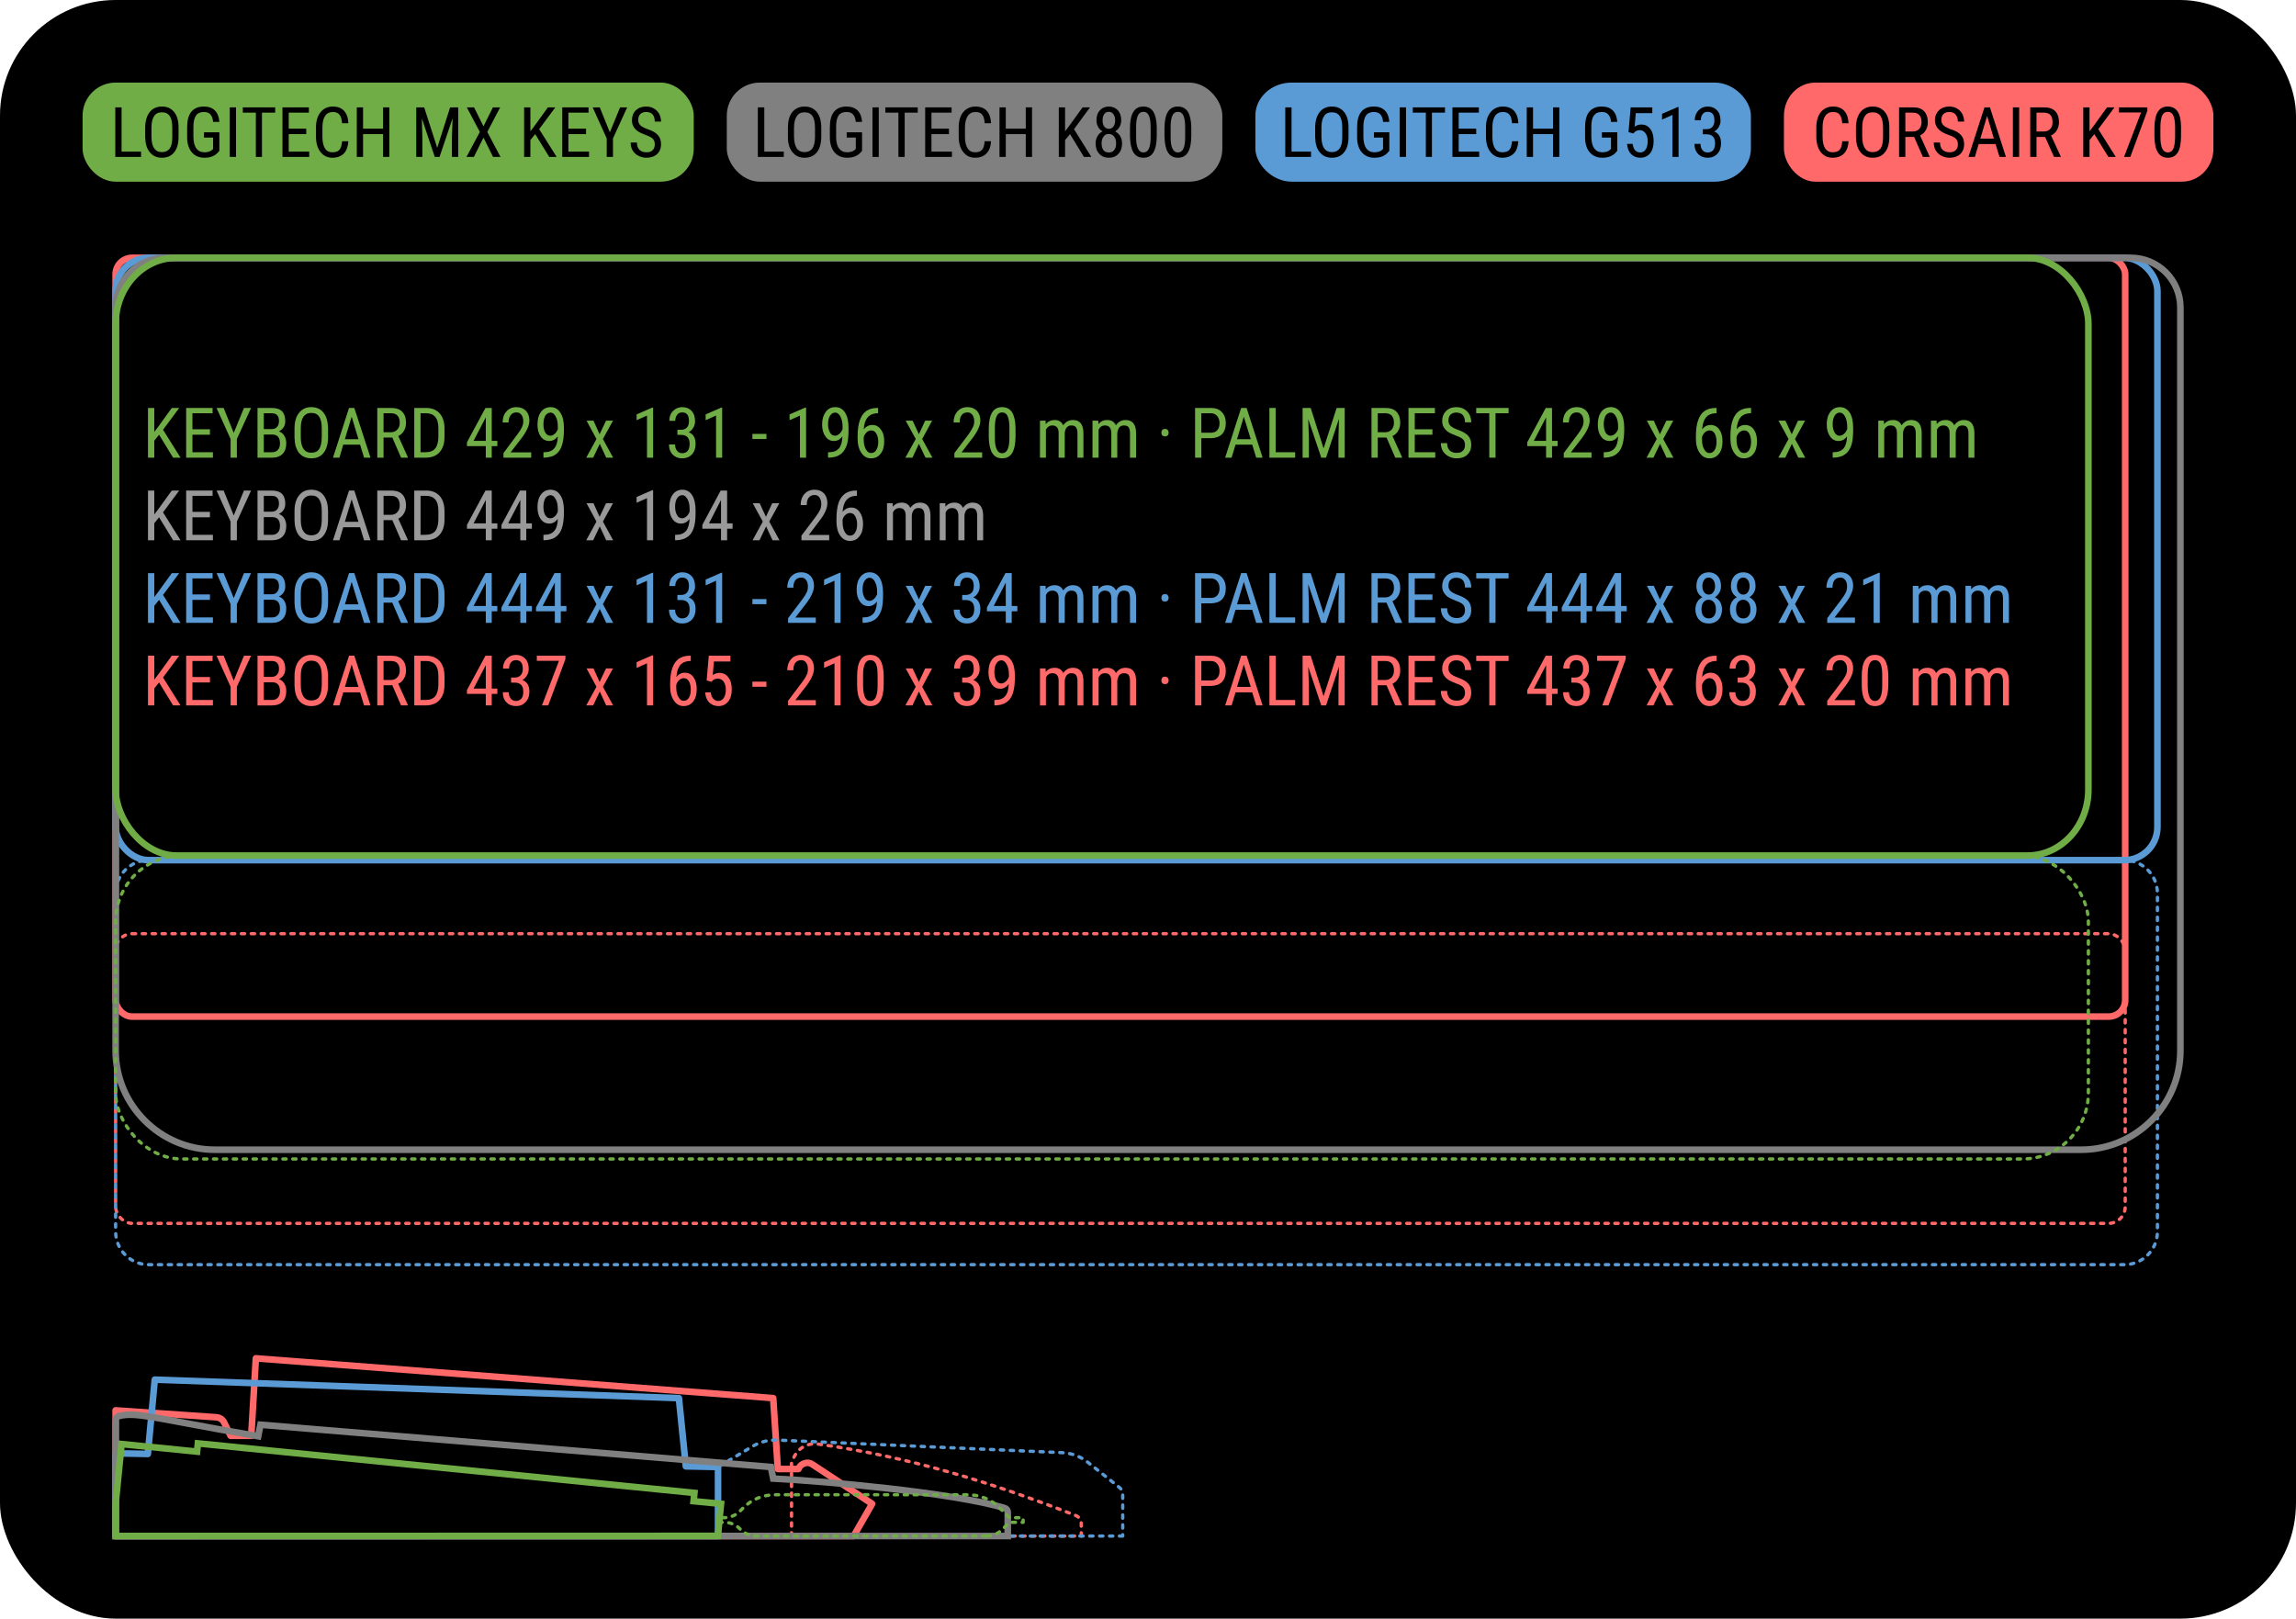 <?xml version="1.0" encoding="UTF-8"?>
<!DOCTYPE svg PUBLIC "-//W3C//DTD SVG 1.1//EN" "http://www.w3.org/Graphics/SVG/1.1/DTD/svg11.dtd">
<!-- Creator: CorelDRAW Home & Student X8 -->
<svg xmlns="http://www.w3.org/2000/svg" xml:space="preserve" width="100%" height="100%" version="1.1" style="shape-rendering:geometricPrecision; text-rendering:geometricPrecision; image-rendering:optimizeQuality; fill-rule:evenodd; clip-rule:evenodd"
viewBox="0 0 13900 9800"
 xmlns:xlink="http://www.w3.org/1999/xlink">
 <defs>
  <style type="text/css">
   <![CDATA[
    .str9 {stroke:#5B9BD5;stroke-width:40}
    .str12 {stroke:#70AD47;stroke-width:40}
    .str6 {stroke:#70AD47;stroke-width:40}
    .str10 {stroke:gray;stroke-width:40}
    .str5 {stroke:gray;stroke-width:40}
    .str2 {stroke:#FF6969;stroke-width:40}
    .str3 {stroke:#5B9BD5;stroke-width:40;stroke-linecap:round;stroke-linejoin:round}
    .str0 {stroke:#FF6969;stroke-width:40;stroke-linecap:round;stroke-linejoin:round}
    .str8 {stroke:#5B9BD5;stroke-width:20;stroke-linecap:round;stroke-linejoin:round;stroke-dasharray:20 40}
    .str4 {stroke:#5B9BD5;stroke-width:20;stroke-linecap:round;stroke-linejoin:round;stroke-dasharray:20 40}
    .str11 {stroke:#70AD47;stroke-width:20;stroke-linecap:round;stroke-linejoin:round;stroke-dasharray:20 40}
    .str7 {stroke:#70AD47;stroke-width:20;stroke-linecap:round;stroke-linejoin:round;stroke-dasharray:20 40}
    .str1 {stroke:#FF6969;stroke-width:20;stroke-linecap:round;stroke-linejoin:round;stroke-dasharray:20 40}
    .fil10 {fill:none}
    .fil0 {fill:black}
    .fil4 {fill:#5B9BD5}
    .fil2 {fill:#70AD47}
    .fil1 {fill:gray}
    .fil5 {fill:#FF6969}
    .fil3 {fill:black;fill-rule:nonzero}
    .fil7 {fill:#5B9BD5;fill-rule:nonzero}
    .fil6 {fill:#70AD47;fill-rule:nonzero}
    .fil9 {fill:#999999;fill-rule:nonzero}
    .fil8 {fill:#FF6969;fill-rule:nonzero}
   ]]>
  </style>
 </defs>
 <g id="Layer_x0020_1">
  <rect class="fil0" width="13900" height="9800" rx="700" ry="700"/>
  <rect class="fil1" x="4400" y="500" width="3000" height="600" rx="200" ry="200"/>
  <rect class="fil2" x="500" y="500" width="3700" height="600" rx="200" ry="200"/>
  <polygon class="fil3" points="736,918 854,918 854,950 698,950 698,650 736,650 "/>
  <path id="1" class="fil3" d="M1081 826c0,42 -8,73 -26,95 -17,23 -42,34 -75,34 -31,0 -55,-11 -73,-33 -18,-21 -27,-52 -28,-91l0 -57c0,-40 9,-72 27,-95 17,-22 42,-34 74,-34 32,0 56,11 74,33 18,22 27,53 27,94l0 54zm-38 -52c0,-32 -5,-56 -15,-71 -11,-16 -27,-23 -48,-23 -21,0 -37,7 -47,23 -11,16 -16,39 -16,70l0 53c0,31 5,55 16,71 10,16 26,24 47,24 22,0 37,-8 48,-22 10,-15 15,-38 15,-69l0 -56z"/>
  <path id="2" class="fil3" d="M1328 913l-7 8c-19,23 -46,34 -83,34 -33,0 -58,-11 -77,-33 -18,-21 -28,-52 -28,-91l0 -59c0,-43 8,-74 25,-95 17,-21 42,-32 76,-32 29,0 51,8 67,24 16,16 25,39 27,69l-38 0c-1,-19 -7,-34 -15,-44 -9,-11 -23,-16 -41,-16 -21,0 -37,7 -47,21 -10,14 -16,37 -16,68l0 61c0,30 6,54 17,70 12,16 28,24 50,24 20,0 36,-5 47,-15l5 -5 0 -69 -55 0 0 -32 93 0 0 112z"/>
  <polygon id="3" class="fil3" points="1429,950 1391,950 1391,650 1429,650 "/>
  <polygon id="4" class="fil3" points="1666,682 1586,682 1586,950 1549,950 1549,682 1470,682 1470,650 1666,650 "/>
  <polygon id="5" class="fil3" points="1854,812 1748,812 1748,918 1872,918 1872,950 1710,950 1710,650 1870,650 1870,682 1748,682 1748,779 1854,779 "/>
  <path id="6" class="fil3" d="M2109 855c-2,32 -11,57 -27,74 -17,17 -40,26 -70,26 -30,0 -54,-12 -72,-35 -18,-23 -27,-54 -27,-93l0 -55c0,-39 9,-70 28,-93 18,-22 43,-34 74,-34 30,0 52,9 68,26 16,18 25,43 26,75l-38 0c-2,-24 -7,-42 -16,-52 -9,-11 -22,-16 -40,-16 -20,0 -36,8 -47,24 -11,16 -16,40 -16,70l0 56c0,30 5,53 15,70 10,16 25,24 45,24 20,0 34,-5 43,-15 8,-9 14,-27 16,-52l38 0z"/>
  <polygon id="7" class="fil3" points="2357,950 2319,950 2319,812 2198,812 2198,950 2160,950 2160,650 2198,650 2198,779 2319,779 2319,650 2357,650 "/>
  <polygon id="8" class="fil3" points="2568,650 2647,895 2725,650 2774,650 2774,950 2736,950 2736,833 2740,716 2661,950 2632,950 2554,717 2557,833 2557,950 2520,950 2520,650 "/>
  <polygon id="9" class="fil3" points="2927,765 2984,650 3028,650 2950,799 3030,950 2985,950 2927,833 2869,950 2824,950 2905,799 2826,650 2870,650 "/>
  <polygon id="10" class="fil3" points="3240,812 3211,848 3211,950 3173,950 3173,650 3211,650 3211,795 3236,762 3317,650 3362,650 3264,782 3370,950 3325,950 "/>
  <polygon id="11" class="fil3" points="3548,812 3441,812 3441,918 3566,918 3566,950 3404,950 3404,650 3563,650 3563,682 3441,682 3441,779 3548,779 "/>
  <polygon id="12" class="fil3" points="3692,801 3754,650 3797,650 3711,838 3711,950 3673,950 3673,838 3588,650 3631,650 "/>
  <path id="13" class="fil3" d="M3964 874c0,-15 -4,-26 -12,-34 -8,-8 -23,-16 -44,-23 -21,-8 -38,-16 -49,-24 -11,-9 -20,-18 -25,-29 -6,-11 -8,-23 -8,-37 0,-23 7,-43 23,-59 16,-15 37,-23 63,-23 18,0 33,4 47,12 14,8 24,19 32,33 7,14 11,30 11,46l-38 0c0,-18 -4,-33 -13,-43 -9,-10 -22,-15 -39,-15 -15,0 -27,4 -36,13 -8,8 -12,20 -12,36 0,12 4,23 13,32 9,8 24,16 43,23 29,9 50,21 63,36 13,14 19,33 19,56 0,24 -8,44 -24,59 -15,14 -37,22 -64,22 -18,0 -34,-4 -49,-12 -15,-7 -26,-18 -35,-32 -8,-14 -12,-30 -12,-48l38 0c0,19 5,33 15,44 11,10 25,15 43,15 16,0 29,-4 37,-13 9,-8 13,-20 13,-35z"/>
  <polygon class="fil3" points="4627,918 4745,918 4745,950 4588,950 4588,650 4627,650 "/>
  <path id="1" class="fil3" d="M4972 826c0,42 -9,73 -26,95 -18,23 -43,34 -75,34 -31,0 -55,-11 -73,-33 -18,-21 -28,-52 -28,-91l0 -57c0,-40 8,-72 26,-95 18,-22 43,-34 75,-34 31,0 56,11 74,33 17,22 27,53 27,94l0 54zm-38 -52c0,-32 -5,-56 -15,-71 -11,-16 -27,-23 -48,-23 -21,0 -37,7 -47,23 -11,16 -17,39 -17,70l0 53c0,31 6,55 16,71 11,16 27,24 48,24 21,0 37,-8 47,-22 10,-15 16,-38 16,-69l0 -56z"/>
  <path id="2" class="fil3" d="M5219 913l-7 8c-19,23 -47,34 -83,34 -33,0 -58,-11 -77,-33 -18,-21 -28,-52 -28,-91l0 -59c0,-43 8,-74 25,-95 17,-21 42,-32 76,-32 28,0 51,8 67,24 16,16 25,39 27,69l-38 0c-2,-19 -7,-34 -16,-44 -9,-11 -22,-16 -40,-16 -22,0 -38,7 -48,21 -10,14 -15,37 -15,68l0 61c0,30 5,54 17,70 12,16 28,24 50,24 20,0 36,-5 46,-15l6 -5 0 -69 -55 0 0 -32 93 0 0 112z"/>
  <polygon id="3" class="fil3" points="5320,950 5282,950 5282,650 5320,650 "/>
  <polygon id="4" class="fil3" points="5556,682 5477,682 5477,950 5439,950 5439,682 5360,682 5360,650 5556,650 "/>
  <polygon id="5" class="fil3" points="5745,812 5639,812 5639,918 5763,918 5763,950 5601,950 5601,650 5761,650 5761,682 5639,682 5639,779 5745,779 "/>
  <path id="6" class="fil3" d="M6000 855c-2,32 -11,57 -28,74 -16,17 -39,26 -69,26 -31,0 -54,-12 -72,-35 -18,-23 -27,-54 -27,-93l0 -55c0,-39 9,-70 27,-93 19,-22 44,-34 75,-34 29,0 52,9 68,26 16,18 24,43 26,75l-39 0c-1,-24 -6,-42 -15,-52 -9,-11 -22,-16 -40,-16 -20,0 -36,8 -47,24 -11,16 -17,40 -17,70l0 56c0,30 5,53 16,70 10,16 25,24 45,24 19,0 34,-5 42,-15 9,-9 14,-27 16,-52l39 0z"/>
  <polygon id="7" class="fil3" points="6248,950 6210,950 6210,812 6089,812 6089,950 6051,950 6051,650 6089,650 6089,779 6210,779 6210,650 6248,650 "/>
  <polygon id="8" class="fil3" points="6478,812 6448,848 6448,950 6410,950 6410,650 6448,650 6448,795 6473,762 6554,650 6599,650 6502,782 6607,950 6562,950 "/>
  <path id="9" class="fil3" d="M6788 728c0,15 -4,28 -10,40 -7,12 -16,21 -27,28 13,6 24,16 31,29 8,13 11,28 11,44 0,26 -7,47 -22,62 -14,16 -34,24 -58,24 -24,0 -44,-8 -58,-24 -15,-15 -22,-36 -22,-62 0,-16 3,-31 11,-44 7,-13 18,-23 31,-30 -12,-6 -21,-15 -27,-27 -7,-12 -10,-25 -10,-40 0,-25 7,-46 21,-60 13,-15 32,-23 54,-23 22,0 40,8 54,22 14,15 21,35 21,61zm-31 140c0,-17 -4,-31 -12,-41 -8,-11 -19,-16 -32,-16 -14,0 -25,5 -32,16 -8,10 -12,24 -12,41 0,18 4,31 11,41 8,10 19,14 33,14 14,0 25,-4 32,-14 8,-10 12,-23 12,-41zm-6 -139c0,-16 -3,-28 -11,-38 -7,-10 -16,-14 -27,-14 -12,0 -21,4 -28,14 -7,9 -10,22 -10,38 0,15 3,28 10,37 7,9 17,14 28,14 12,0 21,-5 28,-14 7,-10 10,-22 10,-37z"/>
  <path id="10" class="fil3" d="M7003 822c0,45 -7,78 -20,100 -13,22 -33,33 -61,33 -27,0 -47,-11 -60,-32 -13,-21 -20,-53 -21,-95l0 -52c0,-44 7,-77 20,-98 13,-22 33,-33 61,-33 27,0 47,11 60,31 13,21 20,52 21,93l0 53zm-37 -52c0,-32 -4,-56 -11,-71 -7,-15 -18,-22 -33,-22 -15,0 -26,7 -33,22 -7,15 -11,37 -11,67l0 62c0,32 3,56 11,71 7,16 18,24 33,24 15,0 26,-7 33,-22 7,-15 11,-38 11,-69l0 -62z"/>
  <path id="11" class="fil3" d="M7212 822c0,45 -7,78 -20,100 -13,22 -33,33 -61,33 -27,0 -47,-11 -60,-32 -13,-21 -20,-53 -21,-95l0 -52c0,-44 7,-77 20,-98 13,-22 33,-33 61,-33 27,0 47,11 60,31 13,21 20,52 21,93l0 53zm-37 -52c0,-32 -4,-56 -11,-71 -7,-15 -18,-22 -33,-22 -15,0 -26,7 -33,22 -7,15 -11,37 -11,67l0 62c0,32 3,56 11,71 7,16 18,24 33,24 15,0 26,-7 33,-22 7,-15 11,-38 11,-69l0 -62z"/>
  <rect class="fil4" x="7600" y="500" width="3000" height="600" rx="220" ry="200"/>
  <polygon class="fil3" points="7819,918 7937,918 7937,950 7781,950 7781,650 7819,650 "/>
  <path id="1" class="fil3" d="M8164 826c0,42 -8,73 -26,95 -17,23 -42,34 -75,34 -31,0 -55,-11 -73,-33 -18,-21 -27,-52 -28,-91l0 -57c0,-40 9,-72 27,-95 17,-22 42,-34 74,-34 32,0 56,11 74,33 18,22 27,53 27,94l0 54zm-38 -52c0,-32 -5,-56 -15,-71 -11,-16 -27,-23 -48,-23 -21,0 -37,7 -47,23 -11,16 -16,39 -16,70l0 53c0,31 5,55 16,71 10,16 26,24 47,24 22,0 37,-8 47,-22 11,-15 16,-38 16,-69l0 -56z"/>
  <path id="2" class="fil3" d="M8411 913l-7 8c-19,23 -46,34 -83,34 -33,0 -58,-11 -77,-33 -18,-21 -28,-52 -28,-91l0 -59c0,-43 8,-74 25,-95 17,-21 42,-32 76,-32 29,0 51,8 67,24 16,16 25,39 27,69l-38 0c-1,-19 -7,-34 -15,-44 -9,-11 -23,-16 -41,-16 -21,0 -37,7 -47,21 -10,14 -16,37 -16,68l0 61c0,30 6,54 17,70 12,16 28,24 50,24 20,0 36,-5 47,-15l5 -5 0 -69 -55 0 0 -32 93 0 0 112z"/>
  <polygon id="3" class="fil3" points="8512,950 8474,950 8474,650 8512,650 "/>
  <polygon id="4" class="fil3" points="8748,682 8669,682 8669,950 8632,950 8632,682 8553,682 8553,650 8748,650 "/>
  <polygon id="5" class="fil3" points="8937,812 8831,812 8831,918 8955,918 8955,950 8793,950 8793,650 8953,650 8953,682 8831,682 8831,779 8937,779 "/>
  <path id="6" class="fil3" d="M9192 855c-2,32 -11,57 -27,74 -17,17 -40,26 -70,26 -30,0 -54,-12 -72,-35 -18,-23 -27,-54 -27,-93l0 -55c0,-39 9,-70 28,-93 18,-22 43,-34 74,-34 30,0 52,9 68,26 16,18 25,43 26,75l-38 0c-2,-24 -7,-42 -16,-52 -9,-11 -22,-16 -40,-16 -20,0 -36,8 -47,24 -11,16 -16,40 -16,70l0 56c0,30 5,53 15,70 10,16 25,24 45,24 20,0 34,-5 43,-15 8,-9 14,-27 16,-52l38 0z"/>
  <polygon id="7" class="fil3" points="9440,950 9402,950 9402,812 9281,812 9281,950 9243,950 9243,650 9281,650 9281,779 9402,779 9402,650 9440,650 "/>
  <path id="8" class="fil3" d="M9791 913l-7 8c-19,23 -47,34 -83,34 -33,0 -58,-11 -77,-33 -18,-21 -28,-52 -28,-91l0 -59c0,-43 8,-74 25,-95 17,-21 42,-32 76,-32 29,0 51,8 67,24 16,16 25,39 27,69l-38 0c-1,-19 -7,-34 -16,-44 -8,-11 -22,-16 -40,-16 -22,0 -37,7 -47,21 -11,14 -16,37 -16,68l0 61c0,30 6,54 17,70 12,16 28,24 50,24 20,0 36,-5 46,-15l6 -5 0 -69 -55 0 0 -32 93 0 0 112z"/>
  <path id="9" class="fil3" d="M9859 800l13 -150 131 0 0 35 -100 0 -7 82c12,-9 26,-13 40,-13 24,0 42,9 55,27 14,19 20,43 20,74 0,31 -7,55 -21,73 -15,18 -35,27 -60,27 -23,0 -41,-8 -55,-22 -15,-15 -23,-36 -25,-62l34 0c3,18 7,31 15,39 8,9 18,13 31,13 14,0 25,-6 33,-18 8,-12 12,-29 12,-50 0,-20 -4,-36 -13,-48 -9,-12 -20,-19 -35,-19 -12,0 -22,4 -29,10l-10 10 -29 -8z"/>
  <polygon id="10" class="fil3" points="10162,950 10125,950 10125,696 10062,724 10062,689 10157,648 10162,648 "/>
  <path id="11" class="fil3" d="M10309 782l23 0c16,0 27,-5 35,-14 8,-10 12,-22 12,-38 0,-36 -13,-53 -41,-53 -13,0 -23,4 -30,14 -8,9 -11,22 -11,37l-37 0c0,-24 8,-44 22,-59 15,-16 34,-24 56,-24 24,0 43,8 57,23 14,14 21,35 21,63 0,14 -4,27 -11,39 -7,12 -17,21 -28,26 28,11 42,34 42,71 0,27 -7,48 -22,64 -15,16 -35,24 -59,24 -24,0 -43,-8 -58,-23 -14,-15 -22,-35 -22,-61l37 0c0,16 4,29 12,38 7,10 18,14 31,14 14,0 25,-4 33,-13 8,-10 12,-24 12,-42 0,-37 -17,-55 -52,-55l-22 0 0 -31z"/>
  <rect class="fil5" x="10800" y="500" width="2600" height="600" rx="190" ry="200"/>
  <path class="fil3" d="M11191 855c-1,32 -11,57 -27,74 -16,17 -40,26 -70,26 -30,0 -54,-12 -72,-35 -17,-23 -26,-54 -26,-93l0 -55c0,-39 9,-70 27,-93 18,-22 43,-34 75,-34 29,0 51,9 67,26 16,18 25,43 26,75l-38 0c-2,-24 -7,-42 -16,-52 -8,-11 -21,-16 -39,-16 -21,0 -37,8 -48,24 -11,16 -16,40 -16,70l0 56c0,30 5,53 15,70 11,16 26,24 45,24 20,0 34,-5 43,-15 9,-9 14,-27 16,-52l38 0z"/>
  <path id="1" class="fil3" d="M11438 826c0,42 -8,73 -26,95 -17,23 -42,34 -75,34 -31,0 -55,-11 -73,-33 -18,-21 -27,-52 -28,-91l0 -57c0,-40 9,-72 27,-95 17,-22 42,-34 74,-34 32,0 56,11 74,33 18,22 27,53 27,94l0 54zm-38 -52c0,-32 -5,-56 -15,-71 -11,-16 -27,-23 -48,-23 -21,0 -37,7 -47,23 -11,16 -16,39 -16,70l0 53c0,31 5,55 16,71 10,16 26,24 47,24 22,0 37,-8 48,-22 10,-15 15,-38 15,-69l0 -56z"/>
  <path id="2" class="fil3" d="M11588 829l-53 0 0 121 -38 0 0 -300 84 0c30,0 52,7 67,23 15,15 23,38 23,67 0,19 -4,35 -13,49 -8,14 -19,24 -34,31l58 128 0 2 -41 0 -53 -121zm-53 -33l46 0c16,0 28,-5 38,-15 9,-10 14,-24 14,-41 0,-39 -18,-58 -53,-58l-45 0 0 114z"/>
  <path id="3" class="fil3" d="M11853 874c0,-15 -4,-26 -12,-34 -8,-8 -23,-16 -44,-23 -22,-8 -38,-16 -49,-24 -11,-9 -20,-18 -25,-29 -6,-11 -9,-23 -9,-37 0,-23 8,-43 24,-59 16,-15 37,-23 63,-23 17,0 33,4 47,12 14,8 24,19 32,33 7,14 11,30 11,46l-38 0c0,-18 -5,-33 -14,-43 -9,-10 -21,-15 -38,-15 -16,0 -27,4 -36,13 -8,8 -12,20 -12,36 0,12 4,23 13,32 9,8 23,16 42,23 30,9 51,21 64,36 13,14 19,33 19,56 0,24 -8,44 -24,59 -15,14 -37,22 -64,22 -18,0 -34,-4 -49,-12 -15,-7 -26,-18 -35,-32 -8,-14 -12,-30 -12,-48l38 0c0,19 5,33 15,44 11,10 25,15 43,15 16,0 29,-4 37,-13 9,-8 13,-20 13,-35z"/>
  <path id="4" class="fil3" d="M12081 872l-102 0 -23 78 -39 0 97 -300 33 0 97 300 -39 0 -24 -78zm-92 -33l82 0 -41 -137 -41 137z"/>
  <polygon id="5" class="fil3" points="12224,950 12186,950 12186,650 12224,650 "/>
  <path id="6" class="fil3" d="M12381 829l-52 0 0 121 -38 0 0 -300 84 0c29,0 52,7 67,23 15,15 23,38 23,67 0,19 -5,35 -13,49 -8,14 -20,24 -35,31l59 128 0 2 -41 0 -54 -121zm-52 -33l45 0c16,0 29,-5 38,-15 10,-10 14,-24 14,-41 0,-39 -17,-58 -52,-58l-45 0 0 114z"/>
  <polygon id="7" class="fil3" points="12679,812 12650,848 12650,950 12612,950 12612,650 12650,650 12650,795 12675,762 12756,650 12801,650 12703,782 12809,950 12764,950 "/>
  <polygon id="8" class="fil3" points="13000,671 12897,950 12859,950 12962,681 12828,681 12828,650 13000,650 "/>
  <path id="9" class="fil3" d="M13204 822c0,45 -6,78 -19,100 -13,22 -33,33 -61,33 -27,0 -47,-11 -60,-32 -14,-21 -20,-53 -21,-95l0 -52c0,-44 7,-77 20,-98 13,-22 33,-33 61,-33 27,0 47,11 60,31 13,21 20,52 20,93l0 53zm-36 -52c0,-32 -4,-56 -11,-71 -7,-15 -18,-22 -33,-22 -16,0 -27,7 -34,22 -7,15 -10,37 -11,67l0 62c0,32 4,56 11,71 8,16 19,24 34,24 15,0 26,-7 33,-22 7,-15 10,-38 11,-69l0 -62z"/>
  <g id="_636336576">
   <polygon class="fil6" points="963,2632 934,2668 934,2771 896,2771 896,2470 934,2470 934,2615 959,2582 1040,2470 1085,2470 987,2602 1093,2771 1048,2771 "/>
   <polygon id="1" class="fil6" points="1271,2632 1165,2632 1165,2738 1289,2738 1289,2771 1127,2771 1127,2470 1287,2470 1287,2502 1165,2502 1165,2599 1271,2599 "/>
   <polygon id="2" class="fil6" points="1415,2621 1477,2470 1520,2470 1434,2658 1434,2771 1396,2771 1396,2658 1311,2470 1354,2470 "/>
   <path id="3" class="fil6" d="M1559 2771l0 -301 86 0c27,0 48,6 62,20 13,13 20,33 20,60 0,14 -3,26 -10,37 -7,11 -17,19 -29,25 14,4 25,13 33,26 8,13 12,28 12,46 0,27 -7,48 -22,64 -15,15 -36,23 -63,23l-89 0zm38 -140l0 107 51 0c15,0 26,-5 34,-14 9,-9 13,-23 13,-39 0,-36 -15,-54 -46,-54l-52 0zm0 -33l48 0c13,0 24,-4 32,-13 8,-9 12,-21 12,-35 0,-17 -4,-29 -11,-36 -7,-8 -18,-12 -33,-12l-48 0 0 96z"/>
   <path id="4" class="fil6" d="M1986 2647c0,41 -9,72 -27,95 -17,22 -42,33 -74,33 -31,0 -56,-11 -74,-32 -18,-22 -27,-53 -28,-92l0 -57c0,-40 9,-71 27,-94 18,-23 42,-35 74,-35 32,0 57,11 74,33 18,22 27,53 28,94l0 55zm-38 -53c0,-32 -5,-56 -16,-71 -10,-16 -26,-23 -48,-23 -21,0 -36,8 -47,23 -11,16 -16,39 -16,70l0 54c0,30 5,54 16,70 11,16 26,24 48,24 21,0 37,-7 47,-22 10,-15 15,-38 16,-69l0 -56z"/>
   <path id="5" class="fil6" d="M2180 2692l-102 0 -23 79 -39 0 97 -301 32 0 98 301 -39 0 -24 -79zm-92 -33l82 0 -41 -136 -41 136z"/>
   <path id="6" class="fil6" d="M2375 2649l-53 0 0 122 -38 0 0 -301 84 0c29,0 52,7 67,23 15,15 23,38 23,67 0,19 -4,35 -13,49 -8,14 -19,24 -34,31l58 128 0 3 -41 0 -53 -122zm-53 -32l46 0c15,0 28,-6 37,-16 10,-10 15,-24 15,-41 0,-38 -18,-58 -53,-58l-45 0 0 115z"/>
   <path id="7" class="fil6" d="M2508 2771l0 -301 72 0c35,0 62,11 82,33 19,22 29,53 29,92l0 51c0,40 -10,70 -30,92 -19,22 -48,33 -85,33l-68 0zm38 -269l0 236 31 0c26,0 46,-8 58,-23 12,-15 18,-38 19,-67l0 -54c0,-31 -6,-55 -19,-70 -12,-14 -30,-22 -55,-22l-34 0z"/>
   <path id="8" class="fil6" d="M2977 2669l34 0 0 32 -34 0 0 70 -36 0 0 -70 -114 0 0 -23 112 -208 38 0 0 199zm-110 0l74 0 0 -142 -74 142z"/>
   <path id="9" class="fil6" d="M3216 2771l-168 0 0 -28 85 -114c13,-17 22,-32 27,-43 5,-11 8,-23 8,-35 0,-16 -4,-29 -11,-39 -8,-10 -17,-15 -30,-15 -15,0 -27,5 -35,16 -8,10 -13,25 -13,45l-36 0c0,-27 7,-50 23,-67 15,-17 35,-26 61,-26 24,0 43,8 57,22 14,15 21,35 21,59 0,30 -16,65 -47,106l-67 87 125 0 0 32z"/>
   <path id="10" class="fil6" d="M3377 2642c-15,19 -32,28 -51,28 -22,0 -40,-9 -53,-28 -13,-18 -19,-42 -19,-72 0,-32 7,-57 21,-76 14,-19 34,-29 58,-29 25,0 45,11 59,33 15,22 22,53 22,92l0 11c0,33 -3,60 -8,81 -5,21 -12,37 -22,50 -10,13 -22,22 -37,29 -16,6 -35,10 -57,10l0 -33 6 0c26,0 46,-8 59,-23 14,-16 21,-40 22,-73zm-45 -4c9,0 17,-4 26,-11 8,-7 15,-17 19,-29l0 -16c0,-24 -4,-45 -13,-60 -8,-16 -19,-24 -31,-24 -13,0 -24,7 -32,19 -7,13 -11,30 -11,51 0,21 3,37 11,51 8,13 18,19 31,19z"/>
   <polygon id="11" class="fil6" points="3630,2629 3669,2547 3711,2547 3650,2658 3712,2771 3670,2771 3631,2687 3591,2771 3549,2771 3611,2658 3551,2547 3593,2547 "/>
   <polygon id="12" class="fil6" points="3954,2771 3917,2771 3917,2516 3854,2544 3854,2509 3948,2468 3954,2468 "/>
   <path id="13" class="fil6" d="M4101 2602l23 0c15,0 27,-5 35,-14 8,-9 12,-22 12,-38 0,-36 -13,-53 -41,-53 -13,0 -23,4 -30,14 -8,10 -12,22 -12,37l-36 0c0,-24 7,-44 22,-59 15,-16 34,-24 56,-24 24,0 43,8 57,23 14,15 21,36 21,63 0,14 -4,27 -11,39 -7,12 -17,21 -28,27 28,10 42,33 42,70 0,27 -7,48 -22,64 -15,16 -35,24 -59,24 -24,0 -43,-8 -58,-23 -14,-15 -22,-35 -22,-61l37 0c0,16 4,29 12,38 7,10 18,15 31,15 14,0 25,-5 33,-14 8,-9 12,-23 12,-42 0,-37 -17,-55 -52,-55l-22 0 0 -31z"/>
   <polygon id="14" class="fil6" points="4372,2771 4335,2771 4335,2516 4272,2544 4272,2509 4366,2468 4372,2468 "/>
   <polygon id="15" class="fil6" points="5563,2629 5601,2547 5643,2547 5583,2658 5645,2771 5603,2771 5563,2687 5524,2771 5481,2771 5544,2658 5483,2547 5525,2547 "/>
   <path id="16" class="fil6" d="M5946 2771l-168 0 0 -28 86 -114c12,-17 21,-32 26,-43 6,-11 8,-23 8,-35 0,-16 -4,-29 -11,-39 -8,-10 -17,-15 -29,-15 -16,0 -28,5 -36,16 -8,10 -12,25 -12,45l-37 0c0,-27 8,-50 23,-67 15,-17 36,-26 62,-26 23,0 42,8 56,22 14,15 21,35 21,59 0,30 -16,65 -47,106l-67 87 125 0 0 32z"/>
   <path id="17" class="fil6" d="M6148 2642c0,45 -7,78 -20,100 -13,22 -33,33 -61,33 -27,0 -47,-11 -60,-32 -13,-21 -20,-53 -21,-95l0 -52c0,-44 7,-76 20,-98 13,-22 33,-33 61,-33 27,0 47,11 60,31 13,21 20,52 21,94l0 52zm-37 -52c0,-32 -4,-55 -11,-71 -7,-15 -18,-22 -33,-22 -15,0 -26,7 -33,22 -7,15 -11,37 -11,67l0 62c0,32 3,56 11,72 7,16 18,24 33,24 15,0 26,-8 33,-23 7,-15 11,-38 11,-69l0 -62z"/>
   <path id="18" class="fil6" d="M6330 2547l1 21c14,-17 32,-25 54,-25 25,0 42,11 52,32 14,-21 34,-32 59,-32 41,0 62,26 63,77l0 151 -36 0 0 -147c0,-17 -3,-29 -9,-37 -6,-8 -15,-11 -29,-11 -11,0 -20,4 -27,12 -7,9 -11,20 -12,33l0 150 -37 0 0 -149c0,-31 -13,-46 -38,-46 -18,0 -31,9 -39,27l0 168 -36 0 0 -224 34 0z"/>
   <path id="19" class="fil6" d="M6649 2547l1 21c13,-17 31,-25 53,-25 25,0 43,11 53,32 14,-21 33,-32 58,-32 42,0 63,26 64,77l0 151 -37 0 0 -147c0,-17 -3,-29 -8,-37 -6,-8 -16,-11 -30,-11 -11,0 -20,4 -27,12 -6,9 -10,20 -12,33l0 150 -36 0 0 -149c-1,-31 -13,-46 -38,-46 -19,0 -32,9 -39,27l0 168 -37 0 0 -224 35 0z"/>
   <path id="20" class="fil6" d="M7031 2620c0,-7 2,-12 5,-17 4,-4 10,-6 17,-6 7,0 13,2 16,6 4,5 6,10 6,17 0,6 -2,12 -6,16 -3,4 -9,6 -16,6 -7,0 -13,-2 -17,-6 -3,-4 -5,-10 -5,-16z"/>
   <path id="21" class="fil6" d="M7273 2653l0 118 -38 0 0 -301 96 0c28,0 50,8 66,25 16,17 24,39 24,67 0,29 -8,51 -23,67 -15,15 -37,23 -65,24l-60 0zm0 -33l58 0c17,0 29,-5 38,-15 9,-10 14,-24 14,-43 0,-18 -5,-32 -14,-43 -9,-11 -22,-17 -38,-17l-58 0 0 118z"/>
   <path id="22" class="fil6" d="M7581 2692l-101 0 -24 79 -39 0 97 -301 33 0 97 301 -39 0 -24 -79zm-92 -33l83 0 -42 -136 -41 136z"/>
   <polygon id="23" class="fil6" points="7723,2738 7841,2738 7841,2771 7685,2771 7685,2470 7723,2470 "/>
   <polygon id="24" class="fil6" points="7935,2470 8013,2715 8092,2470 8141,2470 8141,2771 8103,2771 8103,2653 8106,2536 8028,2771 7999,2771 7920,2537 7924,2653 7924,2771 7886,2771 7886,2470 "/>
   <path id="25" class="fil6" d="M8394 2649l-53 0 0 122 -38 0 0 -301 84 0c30,0 52,7 67,23 15,15 23,38 23,67 0,19 -4,35 -13,49 -8,14 -19,24 -34,31l58 128 0 3 -41 0 -53 -122zm-53 -32l46 0c16,0 28,-6 38,-16 9,-10 14,-24 14,-41 0,-38 -18,-58 -53,-58l-45 0 0 115z"/>
   <polygon id="26" class="fil6" points="8672,2632 8565,2632 8565,2738 8689,2738 8689,2771 8527,2771 8527,2470 8687,2470 8687,2502 8565,2502 8565,2599 8672,2599 "/>
   <path id="27" class="fil6" d="M8869 2695c0,-15 -4,-27 -12,-35 -8,-8 -23,-16 -44,-23 -21,-8 -38,-16 -49,-24 -11,-8 -19,-18 -25,-29 -6,-10 -8,-23 -8,-36 0,-24 8,-44 23,-59 16,-16 37,-24 63,-24 18,0 33,4 47,12 14,8 24,19 32,33 7,14 11,30 11,47l-38 0c0,-19 -4,-33 -13,-44 -9,-10 -22,-15 -39,-15 -15,0 -27,4 -36,13 -8,8 -12,20 -12,36 0,13 4,23 13,32 9,8 24,16 43,23 29,10 50,22 63,36 13,14 19,33 19,56 0,25 -8,44 -24,59 -15,15 -37,22 -64,22 -18,0 -34,-4 -49,-12 -14,-7 -26,-18 -35,-32 -8,-14 -12,-30 -12,-48l38 0c0,19 5,33 15,44 11,10 25,15 43,15 17,0 29,-4 37,-13 9,-8 13,-20 13,-34z"/>
   <polygon id="28" class="fil6" points="9133,2502 9054,2502 9054,2771 9016,2771 9016,2502 8937,2502 8937,2470 9133,2470 "/>
   <path id="29" class="fil6" d="M9396 2669l34 0 0 32 -34 0 0 70 -36 0 0 -70 -114 0 0 -23 112 -208 38 0 0 199zm-110 0l74 0 0 -142 -74 142z"/>
   <path id="30" class="fil6" d="M9635 2771l-168 0 0 -28 85 -114c13,-17 22,-32 27,-43 5,-11 8,-23 8,-35 0,-16 -4,-29 -11,-39 -8,-10 -17,-15 -30,-15 -15,0 -27,5 -35,16 -8,10 -13,25 -13,45l-36 0c0,-27 7,-50 23,-67 15,-17 35,-26 61,-26 24,0 43,8 57,22 14,15 21,35 21,59 0,30 -16,65 -47,106l-67 87 125 0 0 32z"/>
   <path id="31" class="fil6" d="M9796 2642c-15,19 -32,28 -51,28 -22,0 -40,-9 -53,-28 -13,-18 -19,-42 -19,-72 0,-32 7,-57 21,-76 14,-19 34,-29 58,-29 25,0 45,11 59,33 15,22 22,53 22,92l0 11c0,33 -3,60 -8,81 -5,21 -12,37 -22,50 -10,13 -22,22 -37,29 -16,6 -35,10 -57,10l0 -33 6 0c26,0 46,-8 59,-23 14,-16 21,-40 22,-73zm-45 -4c9,0 17,-4 26,-11 8,-7 15,-17 19,-29l0 -16c0,-24 -4,-45 -13,-60 -8,-16 -19,-24 -31,-24 -13,0 -24,7 -32,19 -7,13 -11,30 -11,51 0,21 4,37 11,51 8,13 18,19 31,19z"/>
   <polygon id="32" class="fil6" points="10049,2629 10088,2547 10130,2547 10069,2658 10131,2771 10089,2771 10050,2687 10010,2771 9968,2771 10030,2658 9970,2547 10012,2547 "/>
   <path id="33" class="fil6" d="M10392 2470l0 32 -6 0c-25,1 -44,9 -58,25 -13,16 -21,40 -23,72 13,-17 30,-26 51,-26 22,0 40,9 53,28 13,18 19,42 19,72 0,31 -7,56 -21,74 -15,19 -34,28 -58,28 -25,0 -44,-11 -59,-33 -15,-21 -23,-50 -23,-86l0 -14c0,-42 5,-75 14,-99 9,-25 22,-43 39,-55 18,-12 40,-18 66,-18l6 0zm-42 136c-10,0 -19,4 -28,11 -8,8 -14,17 -18,29l0 15c0,24 4,44 13,59 9,16 19,23 32,23 13,0 24,-6 32,-19 7,-12 11,-29 11,-49 0,-20 -4,-37 -11,-50 -8,-13 -18,-19 -31,-19z"/>
   <path id="34" class="fil6" d="M10601 2470l0 32 -6 0c-25,1 -44,9 -58,25 -13,16 -21,40 -23,72 13,-17 30,-26 51,-26 22,0 40,9 53,28 13,18 19,42 19,72 0,31 -7,56 -21,74 -15,19 -34,28 -58,28 -25,0 -44,-11 -59,-33 -15,-21 -23,-50 -23,-86l0 -14c0,-42 5,-75 14,-99 9,-25 22,-43 39,-55 18,-12 40,-18 65,-18l7 0zm-42 136c-10,0 -19,4 -28,11 -8,8 -14,17 -18,29l0 15c0,24 4,44 13,59 9,16 19,23 32,23 13,0 24,-6 32,-19 7,-12 11,-29 11,-49 0,-20 -4,-37 -11,-50 -8,-13 -18,-19 -31,-19z"/>
   <polygon id="35" class="fil6" points="10847,2629 10885,2547 10928,2547 10867,2658 10929,2771 10887,2771 10848,2687 10808,2771 10766,2771 10828,2658 10767,2547 10809,2547 "/>
   <path id="36" class="fil6" d="M11182 2642c-14,19 -31,28 -51,28 -22,0 -39,-9 -52,-28 -13,-18 -20,-42 -20,-72 0,-32 7,-57 22,-76 14,-19 33,-29 57,-29 26,0 45,11 60,33 14,22 21,53 21,92l0 11c0,33 -2,60 -7,81 -5,21 -13,37 -23,50 -9,13 -22,22 -37,29 -15,6 -34,10 -57,10l0 -33 6 0c26,0 46,-8 60,-23 13,-16 20,-40 21,-73zm-45 -4c9,0 18,-4 26,-11 9,-7 15,-17 20,-29l0 -16c0,-24 -5,-45 -13,-60 -9,-16 -19,-24 -32,-24 -13,0 -23,7 -31,19 -8,13 -12,30 -12,51 0,21 4,37 12,51 7,13 17,19 30,19z"/>
   <path id="37" class="fil6" d="M11405 2547l1 21c14,-17 32,-25 54,-25 25,0 43,11 52,32 15,-21 34,-32 59,-32 41,0 62,26 63,77l0 151 -36 0 0 -147c0,-17 -3,-29 -9,-37 -5,-8 -15,-11 -29,-11 -11,0 -20,4 -27,12 -7,9 -11,20 -12,33l0 150 -37 0 0 -149c0,-31 -13,-46 -37,-46 -19,0 -32,9 -40,27l0 168 -36 0 0 -224 34 0z"/>
   <path id="38" class="fil6" d="M11724 2547l1 21c13,-17 31,-25 54,-25 25,0 42,11 52,32 14,-21 34,-32 59,-32 41,0 62,26 63,77l0 151 -36 0 0 -147c0,-17 -3,-29 -9,-37 -6,-8 -16,-11 -29,-11 -11,0 -20,4 -27,12 -7,9 -11,20 -12,33l0 150 -37 0 0 -149c0,-31 -13,-46 -38,-46 -18,0 -31,9 -39,27l0 168 -36 0 0 -224 34 0z"/>
   <polygon id="39" class="fil6" points="4640,2658 4555,2658 4555,2627 4640,2627 "/>
   <polygon id="40" class="fil6" points="4880,2771 4843,2771 4843,2516 4780,2544 4780,2509 4874,2468 4880,2468 "/>
   <path id="41" class="fil6" d="M5100 2642c-14,19 -31,28 -51,28 -22,0 -39,-9 -52,-28 -13,-18 -20,-42 -20,-72 0,-32 8,-57 22,-76 14,-19 33,-29 57,-29 26,0 46,11 60,33 14,22 21,53 21,92l0 11c0,33 -2,60 -7,81 -5,21 -13,37 -23,50 -9,13 -22,22 -37,29 -15,6 -34,10 -57,10l0 -33 7 0c26,0 45,-8 59,-23 13,-16 20,-40 21,-73zm-45 -4c9,0 18,-4 26,-11 9,-7 15,-17 20,-29l0 -16c0,-24 -5,-45 -13,-60 -9,-16 -19,-24 -32,-24 -13,0 -23,7 -31,19 -8,13 -12,30 -12,51 0,21 4,37 12,51 7,13 17,19 30,19z"/>
   <path id="42" class="fil6" d="M5316 2470l0 32 -6 0c-24,1 -43,9 -57,25 -14,16 -22,40 -24,72 14,-17 31,-26 52,-26 22,0 39,9 52,28 14,18 20,42 20,72 0,31 -7,56 -22,74 -14,19 -33,28 -58,28 -24,0 -44,-11 -58,-33 -15,-21 -23,-50 -23,-86l0 -14c0,-42 5,-75 14,-99 9,-25 22,-43 39,-55 18,-12 39,-18 65,-18l6 0zm-42 136c-9,0 -19,4 -27,11 -8,8 -14,17 -18,29l0 15c0,24 4,44 13,59 8,16 19,23 31,23 14,0 25,-6 32,-19 8,-12 12,-29 12,-49 0,-20 -4,-37 -12,-50 -7,-13 -18,-19 -31,-19z"/>
   <polygon class="fil7" points="963,3632 934,3668 934,3771 896,3771 896,3470 934,3470 934,3615 959,3582 1040,3470 1085,3470 987,3602 1093,3771 1048,3771 "/>
   <polygon id="1" class="fil7" points="1271,3632 1165,3632 1165,3738 1289,3738 1289,3771 1127,3771 1127,3470 1287,3470 1287,3502 1165,3502 1165,3599 1271,3599 "/>
   <polygon id="2" class="fil7" points="1415,3621 1477,3470 1520,3470 1434,3658 1434,3771 1396,3771 1396,3658 1311,3470 1354,3470 "/>
   <path id="3" class="fil7" d="M1559 3771l0 -301 86 0c27,0 48,6 62,20 13,13 20,33 20,60 0,14 -3,26 -10,37 -7,11 -17,19 -29,25 14,4 25,13 33,26 8,13 12,28 12,46 0,27 -7,48 -22,64 -15,15 -36,23 -63,23l-89 0zm38 -140l0 107 51 0c15,0 26,-5 34,-14 9,-9 13,-23 13,-39 0,-36 -15,-54 -46,-54l-52 0zm0 -33l48 0c13,0 24,-4 32,-13 8,-9 12,-21 12,-35 0,-17 -4,-29 -11,-36 -7,-8 -18,-12 -33,-12l-48 0 0 96z"/>
   <path id="4" class="fil7" d="M1986 3647c0,41 -9,72 -27,95 -17,22 -42,33 -74,33 -31,0 -56,-11 -74,-32 -18,-22 -27,-53 -28,-92l0 -57c0,-40 9,-71 27,-94 18,-23 42,-35 74,-35 32,0 57,11 74,33 18,22 27,53 28,94l0 55zm-38 -53c0,-32 -5,-56 -16,-71 -10,-16 -26,-23 -48,-23 -21,0 -36,8 -47,23 -11,16 -16,39 -16,70l0 54c0,30 5,54 16,70 11,16 26,24 48,24 21,0 37,-7 47,-22 10,-15 15,-38 16,-69l0 -56z"/>
   <path id="5" class="fil7" d="M2180 3692l-102 0 -23 79 -39 0 97 -301 32 0 98 301 -39 0 -24 -79zm-92 -33l82 0 -41 -136 -41 136z"/>
   <path id="6" class="fil7" d="M2375 3649l-53 0 0 122 -38 0 0 -301 84 0c29,0 52,7 67,23 15,15 23,38 23,67 0,19 -4,35 -13,49 -8,14 -19,24 -34,31l58 128 0 3 -41 0 -53 -122zm-53 -32l46 0c15,0 28,-6 37,-16 10,-10 15,-24 15,-41 0,-38 -18,-58 -53,-58l-45 0 0 115z"/>
   <path id="7" class="fil7" d="M2508 3771l0 -301 72 0c35,0 62,11 82,33 19,22 29,53 29,92l0 51c0,40 -10,70 -30,92 -19,22 -48,33 -85,33l-68 0zm38 -269l0 236 31 0c26,0 46,-8 58,-23 12,-15 18,-38 19,-67l0 -54c0,-31 -6,-55 -19,-70 -12,-14 -30,-22 -55,-22l-34 0z"/>
   <path id="8" class="fil7" d="M2977 3669l34 0 0 32 -34 0 0 70 -36 0 0 -70 -114 0 0 -23 112 -208 38 0 0 199zm-110 0l74 0 0 -142 -74 142z"/>
   <path id="9" class="fil7" d="M3186 3669l34 0 0 32 -34 0 0 70 -36 0 0 -70 -114 0 0 -23 112 -208 38 0 0 199zm-110 0l74 0 0 -142 -74 142z"/>
   <path id="10" class="fil7" d="M3395 3669l34 0 0 32 -34 0 0 70 -36 0 0 -70 -114 0 0 -23 112 -208 38 0 0 199zm-110 0l74 0 0 -142 -74 142z"/>
   <polygon id="11" class="fil7" points="3630,3629 3669,3547 3711,3547 3650,3658 3712,3771 3670,3771 3631,3687 3591,3771 3549,3771 3611,3658 3551,3547 3593,3547 "/>
   <polygon id="12" class="fil7" points="3954,3771 3917,3771 3917,3516 3854,3544 3854,3509 3948,3468 3954,3468 "/>
   <path id="13" class="fil7" d="M4101 3602l23 0c15,0 27,-5 35,-14 8,-9 12,-22 12,-38 0,-36 -13,-53 -41,-53 -13,0 -23,4 -30,14 -8,10 -12,22 -12,37l-36 0c0,-24 7,-44 22,-59 15,-16 34,-24 56,-24 24,0 43,8 57,23 14,15 21,36 21,63 0,14 -4,27 -11,39 -7,12 -17,21 -28,27 28,10 42,33 42,70 0,27 -7,48 -22,64 -15,16 -35,24 -59,24 -24,0 -43,-8 -58,-23 -14,-15 -22,-35 -22,-61l37 0c0,16 4,29 12,38 7,10 18,15 31,15 14,0 25,-5 33,-14 8,-9 12,-23 12,-42 0,-37 -17,-55 -52,-55l-22 0 0 -31z"/>
   <polygon id="14" class="fil7" points="4372,3771 4335,3771 4335,3516 4272,3544 4272,3509 4366,3468 4372,3468 "/>
   <polygon id="15" class="fil7" points="5563,3629 5601,3547 5643,3547 5583,3658 5645,3771 5603,3771 5563,3687 5524,3771 5481,3771 5544,3658 5483,3547 5525,3547 "/>
   <path id="16" class="fil7" d="M5825 3602l23 0c15,0 26,-5 35,-14 8,-9 12,-22 12,-38 0,-36 -14,-53 -41,-53 -13,0 -23,4 -31,14 -7,10 -11,22 -11,37l-36 0c0,-24 7,-44 22,-59 14,-16 33,-24 56,-24 24,0 42,8 56,23 14,15 21,36 21,63 0,14 -3,27 -11,39 -7,12 -16,21 -28,27 28,10 43,33 43,70 0,27 -8,48 -23,64 -15,16 -34,24 -58,24 -24,0 -43,-8 -58,-23 -15,-15 -22,-35 -22,-61l36 0c0,16 4,29 12,38 8,10 18,15 32,15 13,0 24,-5 32,-14 8,-9 12,-23 12,-42 0,-37 -17,-55 -52,-55l-21 0 0 -31z"/>
   <path id="17" class="fil7" d="M6125 3669l34 0 0 32 -34 0 0 70 -36 0 0 -70 -114 0 0 -23 112 -208 38 0 0 199zm-109 0l73 0 0 -142 -73 142z"/>
   <path id="18" class="fil7" d="M6330 3547l1 21c14,-17 32,-25 54,-25 25,0 42,11 52,32 14,-21 34,-32 59,-32 41,0 62,26 63,77l0 151 -36 0 0 -147c0,-17 -3,-29 -9,-37 -6,-8 -15,-11 -29,-11 -11,0 -20,4 -27,12 -7,9 -11,20 -12,33l0 150 -37 0 0 -149c0,-31 -13,-46 -38,-46 -18,0 -31,9 -39,27l0 168 -36 0 0 -224 34 0z"/>
   <path id="19" class="fil7" d="M6649 3547l1 21c13,-17 31,-25 53,-25 25,0 43,11 53,32 14,-21 33,-32 58,-32 42,0 63,26 64,77l0 151 -37 0 0 -147c0,-17 -3,-29 -8,-37 -6,-8 -16,-11 -30,-11 -11,0 -20,4 -27,12 -6,9 -10,20 -12,33l0 150 -36 0 0 -149c-1,-31 -13,-46 -38,-46 -19,0 -32,9 -39,27l0 168 -37 0 0 -224 35 0z"/>
   <path id="20" class="fil7" d="M7031 3620c0,-7 2,-12 5,-17 4,-4 10,-6 17,-6 7,0 13,2 16,6 4,5 6,10 6,17 0,6 -2,12 -6,16 -3,4 -9,6 -16,6 -7,0 -13,-2 -17,-6 -3,-4 -5,-10 -5,-16z"/>
   <path id="21" class="fil7" d="M7273 3653l0 118 -38 0 0 -301 96 0c28,0 50,8 66,25 16,17 24,39 24,67 0,29 -8,51 -23,67 -15,15 -37,23 -65,24l-60 0zm0 -33l58 0c17,0 29,-5 38,-15 9,-10 14,-24 14,-43 0,-18 -5,-32 -14,-43 -9,-11 -22,-17 -38,-17l-58 0 0 118z"/>
   <path id="22" class="fil7" d="M7581 3692l-101 0 -24 79 -39 0 97 -301 33 0 97 301 -39 0 -24 -79zm-92 -33l83 0 -42 -136 -41 136z"/>
   <polygon id="23" class="fil7" points="7723,3738 7841,3738 7841,3771 7685,3771 7685,3470 7723,3470 "/>
   <polygon id="24" class="fil7" points="7935,3470 8013,3715 8092,3470 8141,3470 8141,3771 8103,3771 8103,3653 8106,3536 8028,3771 7999,3771 7920,3537 7924,3653 7924,3771 7886,3771 7886,3470 "/>
   <path id="25" class="fil7" d="M8394 3649l-53 0 0 122 -38 0 0 -301 84 0c30,0 52,7 67,23 15,15 23,38 23,67 0,19 -4,35 -13,49 -8,14 -19,24 -34,31l58 128 0 3 -41 0 -53 -122zm-53 -32l46 0c16,0 28,-6 38,-16 9,-10 14,-24 14,-41 0,-38 -18,-58 -53,-58l-45 0 0 115z"/>
   <polygon id="26" class="fil7" points="8672,3632 8565,3632 8565,3738 8689,3738 8689,3771 8527,3771 8527,3470 8687,3470 8687,3502 8565,3502 8565,3599 8672,3599 "/>
   <path id="27" class="fil7" d="M8869 3695c0,-15 -4,-27 -12,-35 -8,-8 -23,-16 -44,-23 -21,-8 -38,-16 -49,-24 -11,-8 -19,-18 -25,-29 -6,-10 -8,-23 -8,-36 0,-24 8,-44 23,-59 16,-16 37,-24 63,-24 18,0 33,4 47,12 14,8 24,19 32,33 7,14 11,30 11,47l-38 0c0,-19 -4,-33 -13,-44 -9,-10 -22,-15 -39,-15 -15,0 -27,4 -36,13 -8,8 -12,20 -12,36 0,13 4,23 13,32 9,8 24,16 43,23 29,10 50,22 63,36 13,14 19,33 19,56 0,25 -8,44 -24,59 -15,15 -37,22 -64,22 -18,0 -34,-4 -49,-12 -14,-7 -26,-18 -35,-32 -8,-14 -12,-30 -12,-48l38 0c0,19 5,33 15,44 11,10 25,15 43,15 17,0 29,-4 37,-13 9,-8 13,-20 13,-34z"/>
   <polygon id="28" class="fil7" points="9133,3502 9054,3502 9054,3771 9016,3771 9016,3502 8937,3502 8937,3470 9133,3470 "/>
   <path id="29" class="fil7" d="M9396 3669l34 0 0 32 -34 0 0 70 -36 0 0 -70 -114 0 0 -23 112 -208 38 0 0 199zm-110 0l74 0 0 -142 -74 142z"/>
   <path id="30" class="fil7" d="M9605 3669l34 0 0 32 -34 0 0 70 -36 0 0 -70 -114 0 0 -23 112 -208 38 0 0 199zm-110 0l74 0 0 -142 -74 142z"/>
   <path id="31" class="fil7" d="M9814 3669l34 0 0 32 -34 0 0 70 -36 0 0 -70 -114 0 0 -23 112 -208 38 0 0 199zm-110 0l74 0 0 -142 -74 142z"/>
   <polygon id="32" class="fil7" points="10049,3629 10088,3547 10130,3547 10069,3658 10131,3771 10089,3771 10050,3687 10010,3771 9968,3771 10030,3658 9970,3547 10012,3547 "/>
   <path id="33" class="fil7" d="M10419 3548c0,15 -3,28 -10,40 -7,12 -16,21 -27,28 14,7 24,17 32,29 7,13 11,28 11,44 0,26 -7,47 -22,63 -15,15 -34,23 -58,23 -25,0 -44,-8 -59,-23 -14,-16 -22,-37 -22,-63 0,-16 4,-31 11,-44 8,-13 18,-23 31,-29 -11,-7 -20,-16 -27,-28 -6,-12 -9,-25 -9,-40 0,-25 7,-45 20,-60 14,-15 32,-23 55,-23 22,0 40,8 54,23 13,14 20,35 20,60zm-31 141c0,-18 -4,-32 -12,-42 -8,-10 -19,-16 -32,-16 -13,0 -24,6 -32,16 -8,11 -11,24 -11,42 0,17 3,30 11,40 8,10 18,15 33,15 14,0 24,-5 32,-15 8,-10 11,-23 11,-40zm-5 -140c0,-16 -4,-28 -11,-38 -7,-9 -16,-14 -27,-14 -12,0 -21,4 -28,14 -7,10 -11,22 -11,38 0,15 4,28 11,37 7,9 16,14 28,14 11,0 21,-5 27,-14 7,-9 11,-22 11,-37z"/>
   <path id="34" class="fil7" d="M10628 3548c0,15 -3,28 -10,40 -7,12 -16,21 -27,28 14,7 24,17 32,29 7,13 11,28 11,44 0,26 -7,47 -22,63 -15,15 -34,23 -58,23 -25,0 -44,-8 -59,-23 -15,-16 -22,-37 -22,-63 0,-16 4,-31 11,-44 8,-13 18,-23 31,-29 -11,-7 -20,-16 -27,-28 -6,-12 -9,-25 -9,-40 0,-25 7,-45 20,-60 14,-15 32,-23 55,-23 22,0 40,8 54,23 13,14 20,35 20,60zm-31 141c0,-18 -4,-32 -12,-42 -8,-10 -19,-16 -32,-16 -13,0 -24,6 -32,16 -8,11 -11,24 -11,42 0,17 3,30 11,40 8,10 18,15 33,15 14,0 24,-5 32,-15 8,-10 11,-23 11,-40zm-5 -140c0,-16 -4,-28 -11,-38 -7,-9 -16,-14 -27,-14 -12,0 -21,4 -28,14 -7,10 -11,22 -11,38 0,15 4,28 11,37 7,9 16,14 28,14 11,0 21,-5 27,-14 7,-9 11,-22 11,-37z"/>
   <polygon id="35" class="fil7" points="10847,3629 10885,3547 10928,3547 10867,3658 10929,3771 10887,3771 10848,3687 10808,3771 10766,3771 10828,3658 10767,3547 10809,3547 "/>
   <path id="36" class="fil7" d="M11230 3771l-168 0 0 -28 86 -114c13,-17 22,-32 27,-43 5,-11 7,-23 7,-35 0,-16 -3,-29 -11,-39 -7,-10 -17,-15 -29,-15 -16,0 -27,5 -36,16 -8,10 -12,25 -12,45l-37 0c0,-27 8,-50 23,-67 15,-17 36,-26 62,-26 24,0 43,8 56,22 14,15 21,35 21,59 0,30 -15,65 -46,106l-67 87 124 0 0 32z"/>
   <polygon id="37" class="fil7" points="11380,3771 11343,3771 11343,3516 11280,3544 11280,3509 11374,3468 11380,3468 "/>
   <path id="38" class="fil7" d="M11614 3547l1 21c14,-17 32,-25 54,-25 25,0 43,11 52,32 15,-21 34,-32 59,-32 41,0 62,26 63,77l0 151 -36 0 0 -147c0,-17 -3,-29 -9,-37 -5,-8 -15,-11 -29,-11 -11,0 -20,4 -27,12 -7,9 -11,20 -12,33l0 150 -37 0 0 -149c0,-31 -13,-46 -37,-46 -19,0 -32,9 -40,27l0 168 -36 0 0 -224 34 0z"/>
   <path id="39" class="fil7" d="M11933 3547l1 21c13,-17 31,-25 54,-25 25,0 42,11 52,32 14,-21 34,-32 59,-32 41,0 62,26 63,77l0 151 -36 0 0 -147c0,-17 -3,-29 -9,-37 -6,-8 -16,-11 -29,-11 -11,0 -20,4 -27,12 -7,9 -11,20 -12,33l0 150 -37 0 0 -149c0,-31 -13,-46 -38,-46 -18,0 -31,9 -39,27l0 168 -36 0 0 -224 34 0z"/>
   <polygon id="40" class="fil7" points="4640,3658 4555,3658 4555,3627 4640,3627 "/>
   <path id="41" class="fil7" d="M4939 3771l-168 0 0 -28 86 -114c13,-17 22,-32 27,-43 5,-11 7,-23 7,-35 0,-16 -3,-29 -11,-39 -7,-10 -17,-15 -29,-15 -15,0 -27,5 -36,16 -8,10 -12,25 -12,45l-37 0c0,-27 8,-50 23,-67 15,-17 36,-26 62,-26 24,0 43,8 56,22 14,15 21,35 21,59 0,30 -15,65 -46,106l-67 87 124 0 0 32z"/>
   <polygon id="42" class="fil7" points="5089,3771 5052,3771 5052,3516 4989,3544 4989,3509 5083,3468 5089,3468 "/>
   <path id="43" class="fil7" d="M5309 3642c-14,19 -31,28 -51,28 -22,0 -39,-9 -52,-28 -13,-18 -20,-42 -20,-72 0,-32 7,-57 22,-76 14,-19 33,-29 57,-29 26,0 46,11 60,33 14,22 21,53 21,92l0 11c0,33 -2,60 -7,81 -5,21 -13,37 -23,50 -9,13 -22,22 -37,29 -15,6 -34,10 -57,10l0 -33 7 0c26,0 45,-8 59,-23 13,-16 20,-40 21,-73zm-45 -4c9,0 18,-4 26,-11 9,-7 15,-17 20,-29l0 -16c0,-24 -5,-45 -13,-60 -9,-16 -19,-24 -32,-24 -13,0 -23,7 -31,19 -8,13 -12,30 -12,51 0,21 4,37 12,51 7,13 17,19 30,19z"/>
   <polygon class="fil8" points="963,4132 934,4168 934,4271 896,4271 896,3970 934,3970 934,4115 959,4082 1040,3970 1085,3970 987,4102 1093,4271 1048,4271 "/>
   <polygon id="1" class="fil8" points="1271,4132 1165,4132 1165,4238 1289,4238 1289,4271 1127,4271 1127,3970 1287,3970 1287,4002 1165,4002 1165,4099 1271,4099 "/>
   <polygon id="2" class="fil8" points="1415,4121 1477,3970 1520,3970 1434,4158 1434,4271 1396,4271 1396,4158 1311,3970 1354,3970 "/>
   <path id="3" class="fil8" d="M1559 4271l0 -301 86 0c27,0 48,6 62,20 13,13 20,33 20,60 0,14 -3,26 -10,37 -7,11 -17,19 -29,25 14,4 25,13 33,26 8,13 12,28 12,46 0,27 -7,48 -22,64 -15,15 -36,23 -63,23l-89 0zm38 -140l0 107 51 0c15,0 26,-5 34,-14 9,-9 13,-23 13,-39 0,-36 -15,-54 -46,-54l-52 0zm0 -33l48 0c13,0 24,-4 32,-13 8,-9 12,-21 12,-35 0,-17 -4,-29 -11,-36 -7,-8 -18,-12 -33,-12l-48 0 0 96z"/>
   <path id="4" class="fil8" d="M1986 4147c0,41 -9,72 -27,95 -17,22 -42,33 -74,33 -31,0 -56,-11 -74,-32 -18,-22 -27,-53 -28,-92l0 -57c0,-40 9,-71 27,-94 18,-23 42,-35 74,-35 32,0 57,11 74,33 18,22 27,53 28,94l0 55zm-38 -53c0,-32 -5,-56 -16,-71 -10,-16 -26,-23 -48,-23 -21,0 -36,8 -47,23 -11,16 -16,39 -16,70l0 54c0,30 5,54 16,70 11,16 26,24 48,24 21,0 37,-7 47,-22 10,-15 15,-38 16,-69l0 -56z"/>
   <path id="5" class="fil8" d="M2180 4192l-102 0 -23 79 -39 0 97 -301 32 0 98 301 -39 0 -24 -79zm-92 -33l82 0 -41 -136 -41 136z"/>
   <path id="6" class="fil8" d="M2375 4149l-53 0 0 122 -38 0 0 -301 84 0c29,0 52,7 67,23 15,15 23,38 23,67 0,19 -4,35 -13,49 -8,14 -19,24 -34,31l58 128 0 3 -41 0 -53 -122zm-53 -32l46 0c15,0 28,-6 37,-16 10,-10 15,-24 15,-41 0,-38 -18,-58 -53,-58l-45 0 0 115z"/>
   <path id="7" class="fil8" d="M2508 4271l0 -301 72 0c35,0 62,11 82,33 19,22 29,53 29,92l0 51c0,40 -10,70 -30,92 -19,22 -48,33 -85,33l-68 0zm38 -269l0 236 31 0c26,0 46,-8 58,-23 12,-15 18,-38 19,-67l0 -54c0,-31 -6,-55 -19,-70 -12,-14 -30,-22 -55,-22l-34 0z"/>
   <path id="8" class="fil8" d="M2977 4169l34 0 0 32 -34 0 0 70 -36 0 0 -70 -114 0 0 -23 112 -208 38 0 0 199zm-110 0l74 0 0 -142 -74 142z"/>
   <path id="9" class="fil8" d="M3094 4102l24 0c15,0 26,-5 34,-14 9,-9 13,-22 13,-38 0,-36 -14,-53 -41,-53 -13,0 -24,4 -31,14 -8,10 -11,22 -11,37l-37 0c0,-24 8,-44 22,-59 15,-16 34,-24 57,-24 23,0 42,8 56,23 14,15 21,36 21,63 0,14 -4,27 -11,39 -7,12 -16,21 -28,27 28,10 43,33 43,70 0,27 -8,48 -23,64 -15,16 -34,24 -58,24 -24,0 -44,-8 -58,-23 -15,-15 -22,-35 -22,-61l36 0c0,16 4,29 12,38 8,10 18,15 32,15 13,0 24,-5 32,-14 8,-9 12,-23 12,-42 0,-37 -17,-55 -52,-55l-22 0 0 -31z"/>
   <polygon id="10" class="fil8" points="3423,3991 3319,4271 3281,4271 3384,4001 3250,4001 3250,3970 3423,3970 "/>
   <polygon id="11" class="fil8" points="3630,4129 3669,4047 3711,4047 3650,4158 3712,4271 3670,4271 3631,4187 3591,4271 3549,4271 3611,4158 3551,4047 3593,4047 "/>
   <polygon id="12" class="fil8" points="3954,4271 3917,4271 3917,4016 3854,4044 3854,4009 3948,3968 3954,3968 "/>
   <path id="13" class="fil8" d="M4182 3970l0 32 -6 0c-25,1 -44,9 -58,25 -13,16 -21,40 -23,72 13,-17 30,-26 51,-26 22,0 40,9 53,28 13,18 19,42 19,72 0,31 -7,56 -21,74 -15,19 -34,28 -58,28 -25,0 -44,-11 -59,-33 -15,-21 -23,-50 -23,-86l0 -14c0,-42 5,-75 14,-99 9,-25 22,-43 39,-55 18,-12 40,-18 65,-18l7 0zm-42 136c-10,0 -19,4 -28,11 -8,8 -14,17 -18,29l0 15c0,24 4,44 13,59 9,16 19,23 32,23 13,0 24,-6 32,-19 7,-12 11,-29 11,-49 0,-20 -4,-37 -11,-50 -8,-13 -18,-19 -31,-19z"/>
   <path id="14" class="fil8" d="M4278 4120l13 -150 131 0 0 35 -100 0 -7 82c12,-8 26,-13 40,-13 23,0 42,9 55,28 14,18 20,42 20,73 0,31 -7,55 -22,73 -14,18 -34,27 -59,27 -23,0 -41,-8 -56,-22 -14,-15 -22,-35 -24,-61l34 0c2,17 7,30 15,38 8,9 18,14 31,14 14,0 25,-7 33,-19 8,-12 12,-29 12,-50 0,-19 -4,-35 -13,-48 -9,-12 -20,-18 -35,-18 -12,0 -22,3 -29,9l-10 10 -29 -8z"/>
   <polygon id="15" class="fil8" points="5563,4129 5601,4047 5643,4047 5583,4158 5645,4271 5603,4271 5563,4187 5524,4271 5481,4271 5544,4158 5483,4047 5525,4047 "/>
   <path id="16" class="fil8" d="M5825 4102l23 0c15,0 26,-5 35,-14 8,-9 12,-22 12,-38 0,-36 -14,-53 -41,-53 -13,0 -23,4 -31,14 -7,10 -11,22 -11,37l-36 0c0,-24 7,-44 22,-59 14,-16 33,-24 56,-24 24,0 42,8 56,23 14,15 21,36 21,63 0,14 -3,27 -11,39 -7,12 -16,21 -28,27 28,10 43,33 43,70 0,27 -8,48 -23,64 -15,16 -34,24 -58,24 -24,0 -43,-8 -58,-23 -15,-15 -22,-35 -22,-61l36 0c0,16 4,29 12,38 8,10 18,15 32,15 13,0 24,-5 32,-14 8,-9 12,-23 12,-42 0,-37 -17,-55 -52,-55l-21 0 0 -31z"/>
   <path id="17" class="fil8" d="M6107 4142c-15,19 -32,28 -51,28 -22,0 -40,-9 -52,-28 -13,-18 -20,-42 -20,-72 0,-32 7,-57 21,-76 14,-19 34,-29 58,-29 25,0 45,11 59,33 15,22 22,53 22,92l0 11c0,33 -3,60 -8,81 -5,21 -12,37 -22,50 -10,13 -22,22 -37,29 -15,6 -34,10 -57,10l0 -33 6 0c26,0 46,-8 59,-23 14,-16 21,-40 22,-73zm-45 -4c9,0 17,-4 26,-11 8,-7 15,-17 20,-29l0 -16c0,-24 -5,-45 -14,-60 -8,-16 -19,-24 -31,-24 -13,0 -24,7 -31,19 -8,13 -12,30 -12,51 0,21 4,37 11,51 8,13 18,19 31,19z"/>
   <path id="18" class="fil8" d="M6330 4047l1 21c14,-17 32,-25 54,-25 25,0 42,11 52,32 14,-21 34,-32 59,-32 41,0 62,26 63,77l0 151 -36 0 0 -147c0,-17 -3,-29 -9,-37 -6,-8 -15,-11 -29,-11 -11,0 -20,4 -27,12 -7,9 -11,20 -12,33l0 150 -37 0 0 -149c0,-31 -13,-46 -38,-46 -18,0 -31,9 -39,27l0 168 -36 0 0 -224 34 0z"/>
   <path id="19" class="fil8" d="M6649 4047l1 21c13,-17 31,-25 53,-25 25,0 43,11 53,32 14,-21 33,-32 58,-32 42,0 63,26 64,77l0 151 -37 0 0 -147c0,-17 -3,-29 -8,-37 -6,-8 -16,-11 -30,-11 -11,0 -20,4 -27,12 -6,9 -10,20 -12,33l0 150 -36 0 0 -149c-1,-31 -13,-46 -38,-46 -19,0 -32,9 -39,27l0 168 -37 0 0 -224 35 0z"/>
   <path id="20" class="fil8" d="M7031 4120c0,-7 2,-12 5,-17 4,-4 10,-6 17,-6 7,0 13,2 16,6 4,5 6,10 6,17 0,6 -2,12 -6,16 -3,4 -9,6 -16,6 -7,0 -13,-2 -17,-6 -3,-4 -5,-10 -5,-16z"/>
   <path id="21" class="fil8" d="M7273 4153l0 118 -38 0 0 -301 96 0c28,0 50,8 66,25 16,17 24,39 24,67 0,29 -8,51 -23,67 -15,15 -37,23 -65,24l-60 0zm0 -33l58 0c17,0 29,-5 38,-15 9,-10 14,-24 14,-43 0,-18 -5,-32 -14,-43 -9,-11 -22,-17 -38,-17l-58 0 0 118z"/>
   <path id="22" class="fil8" d="M7581 4192l-101 0 -24 79 -39 0 97 -301 33 0 97 301 -39 0 -24 -79zm-92 -33l83 0 -42 -136 -41 136z"/>
   <polygon id="23" class="fil8" points="7723,4238 7841,4238 7841,4271 7685,4271 7685,3970 7723,3970 "/>
   <polygon id="24" class="fil8" points="7935,3970 8013,4215 8092,3970 8141,3970 8141,4271 8103,4271 8103,4153 8106,4036 8028,4271 7999,4271 7920,4037 7924,4153 7924,4271 7886,4271 7886,3970 "/>
   <path id="25" class="fil8" d="M8394 4149l-53 0 0 122 -38 0 0 -301 84 0c30,0 52,7 67,23 15,15 23,38 23,67 0,19 -4,35 -13,49 -8,14 -19,24 -34,31l58 128 0 3 -41 0 -53 -122zm-53 -32l46 0c16,0 28,-6 38,-16 9,-10 14,-24 14,-41 0,-38 -18,-58 -53,-58l-45 0 0 115z"/>
   <polygon id="26" class="fil8" points="8672,4132 8565,4132 8565,4238 8689,4238 8689,4271 8527,4271 8527,3970 8687,3970 8687,4002 8565,4002 8565,4099 8672,4099 "/>
   <path id="27" class="fil8" d="M8869 4195c0,-15 -4,-27 -12,-35 -8,-8 -23,-16 -44,-23 -21,-8 -38,-16 -49,-24 -11,-8 -19,-18 -25,-29 -6,-10 -8,-23 -8,-36 0,-24 8,-44 23,-59 16,-16 37,-24 63,-24 18,0 33,4 47,12 14,8 24,19 32,33 7,14 11,30 11,47l-38 0c0,-19 -4,-33 -13,-44 -9,-10 -22,-15 -39,-15 -15,0 -27,4 -36,13 -8,8 -12,20 -12,36 0,13 4,23 13,32 9,8 24,16 43,23 29,10 50,22 63,36 13,14 19,33 19,56 0,25 -8,44 -24,59 -15,15 -37,22 -64,22 -18,0 -34,-4 -49,-12 -14,-7 -26,-18 -35,-32 -8,-14 -12,-30 -12,-48l38 0c0,19 5,33 15,44 11,10 25,15 43,15 17,0 29,-4 37,-13 9,-8 13,-20 13,-34z"/>
   <polygon id="28" class="fil8" points="9133,4002 9054,4002 9054,4271 9016,4271 9016,4002 8937,4002 8937,3970 9133,3970 "/>
   <path id="29" class="fil8" d="M9396 4169l34 0 0 32 -34 0 0 70 -36 0 0 -70 -114 0 0 -23 112 -208 38 0 0 199zm-110 0l74 0 0 -142 -74 142z"/>
   <path id="30" class="fil8" d="M9513 4102l24 0c15,0 26,-5 34,-14 9,-9 13,-22 13,-38 0,-36 -14,-53 -41,-53 -13,0 -24,4 -31,14 -7,10 -11,22 -11,37l-37 0c0,-24 8,-44 22,-59 15,-16 34,-24 57,-24 23,0 42,8 56,23 14,15 21,36 21,63 0,14 -4,27 -11,39 -7,12 -16,21 -28,27 28,10 43,33 43,70 0,27 -8,48 -23,64 -15,16 -34,24 -58,24 -24,0 -44,-8 -58,-23 -15,-15 -22,-35 -22,-61l36 0c0,16 4,29 12,38 8,10 18,15 32,15 13,0 24,-5 32,-14 8,-9 12,-23 12,-42 0,-37 -17,-55 -52,-55l-22 0 0 -31z"/>
   <polygon id="31" class="fil8" points="9842,3991 9738,4271 9700,4271 9803,4001 9669,4001 9669,3970 9842,3970 "/>
   <polygon id="32" class="fil8" points="10049,4129 10088,4047 10130,4047 10069,4158 10131,4271 10089,4271 10050,4187 10010,4271 9968,4271 10030,4158 9970,4047 10012,4047 "/>
   <polygon id="33" class="fil8" points="10847,4129 10885,4047 10928,4047 10867,4158 10929,4271 10887,4271 10848,4187 10808,4271 10766,4271 10828,4158 10767,4047 10809,4047 "/>
   <path id="34" class="fil8" d="M11614 4047l1 21c14,-17 32,-25 54,-25 25,0 43,11 52,32 15,-21 34,-32 59,-32 41,0 62,26 63,77l0 151 -36 0 0 -147c0,-17 -3,-29 -9,-37 -5,-8 -15,-11 -29,-11 -11,0 -20,4 -27,12 -7,9 -11,20 -12,33l0 150 -37 0 0 -149c0,-31 -13,-46 -37,-46 -19,0 -32,9 -40,27l0 168 -36 0 0 -224 34 0z"/>
   <path id="35" class="fil8" d="M11933 4047l1 21c13,-17 31,-25 54,-25 25,0 42,11 52,32 14,-21 34,-32 59,-32 41,0 62,26 63,77l0 151 -36 0 0 -147c0,-17 -3,-29 -9,-37 -6,-8 -16,-11 -29,-11 -11,0 -20,4 -27,12 -7,9 -11,20 -12,33l0 150 -37 0 0 -149c0,-31 -13,-46 -38,-46 -18,0 -31,9 -39,27l0 168 -36 0 0 -224 34 0z"/>
   <polygon id="36" class="fil8" points="4640,4158 4555,4158 4555,4127 4640,4127 "/>
   <path id="37" class="fil8" d="M4939 4271l-168 0 0 -28 86 -114c13,-17 22,-32 27,-43 5,-11 7,-23 7,-35 0,-16 -3,-29 -11,-39 -7,-10 -17,-15 -29,-15 -15,0 -27,5 -36,16 -8,10 -12,25 -12,45l-37 0c0,-27 8,-50 23,-67 15,-17 36,-26 62,-26 24,0 43,8 56,22 14,15 21,35 21,59 0,30 -15,65 -46,106l-67 87 124 0 0 32z"/>
   <polygon id="38" class="fil8" points="5089,4271 5052,4271 5052,4016 4989,4044 4989,4009 5083,3968 5089,3968 "/>
   <path id="39" class="fil8" d="M5350 4142c0,45 -7,78 -20,100 -13,22 -33,33 -61,33 -26,0 -47,-11 -60,-32 -13,-21 -20,-53 -20,-95l0 -52c0,-44 6,-76 19,-98 13,-22 33,-33 61,-33 27,0 47,11 60,31 13,21 20,52 21,94l0 52zm-37 -52c0,-32 -3,-55 -10,-71 -7,-15 -19,-22 -34,-22 -15,0 -26,7 -33,22 -7,15 -11,37 -11,67l0 62c0,32 4,56 11,72 7,16 18,24 33,24 15,0 26,-8 33,-23 7,-15 11,-38 11,-69l0 -62z"/>
   <path id="40" class="fil8" d="M10392 3970l0 32 -6 0c-25,1 -44,9 -58,25 -13,16 -21,40 -23,72 13,-17 30,-26 51,-26 22,0 40,9 53,28 13,18 19,42 19,72 0,31 -7,56 -21,74 -15,19 -34,28 -58,28 -25,0 -44,-11 -59,-33 -15,-21 -23,-50 -23,-86l0 -14c0,-42 5,-75 14,-99 9,-25 22,-43 39,-55 18,-12 40,-18 66,-18l6 0zm-42 136c-10,0 -19,4 -28,11 -8,8 -14,17 -18,29l0 15c0,24 4,44 13,59 9,16 19,23 32,23 13,0 24,-6 32,-19 7,-12 11,-29 11,-49 0,-20 -4,-37 -11,-50 -8,-13 -18,-19 -31,-19z"/>
   <path id="41" class="fil8" d="M10520 4102l23 0c15,0 27,-5 35,-14 8,-9 12,-22 12,-38 0,-36 -13,-53 -41,-53 -13,0 -23,4 -30,14 -8,10 -12,22 -12,37l-36 0c0,-24 7,-44 22,-59 15,-16 34,-24 56,-24 24,0 43,8 57,23 14,15 21,36 21,63 0,14 -4,27 -11,39 -7,12 -17,21 -28,27 28,10 42,33 42,70 0,27 -7,48 -22,64 -15,16 -35,24 -59,24 -24,0 -43,-8 -58,-23 -14,-15 -22,-35 -22,-61l37 0c0,16 4,29 12,38 7,10 18,15 31,15 14,0 25,-5 33,-14 8,-9 12,-23 12,-42 0,-37 -17,-55 -52,-55l-22 0 0 -31z"/>
   <path id="42" class="fil8" d="M11230 4271l-168 0 0 -28 86 -114c13,-17 22,-32 27,-43 5,-11 7,-23 7,-35 0,-16 -3,-29 -11,-39 -7,-10 -17,-15 -29,-15 -16,0 -27,5 -36,16 -8,10 -12,25 -12,45l-37 0c0,-27 8,-50 23,-67 15,-17 36,-26 62,-26 24,0 43,8 56,22 14,15 21,35 21,59 0,30 -15,65 -46,106l-67 87 124 0 0 32z"/>
   <path id="43" class="fil8" d="M11432 4142c0,45 -7,78 -20,100 -13,22 -33,33 -61,33 -26,0 -47,-11 -60,-32 -13,-21 -20,-53 -20,-95l0 -52c0,-44 6,-76 19,-98 13,-22 33,-33 61,-33 27,0 47,11 60,31 13,21 20,52 21,94l0 52zm-37 -52c0,-32 -3,-55 -10,-71 -7,-15 -19,-22 -34,-22 -15,0 -26,7 -33,22 -7,15 -11,37 -11,67l0 62c0,32 4,56 11,72 7,16 18,24 33,24 15,0 26,-8 33,-23 7,-15 11,-38 11,-69l0 -62z"/>
   <polygon class="fil9" points="963,3132 934,3168 934,3271 896,3271 896,2970 934,2970 934,3115 959,3082 1040,2970 1085,2970 987,3102 1093,3271 1048,3271 "/>
   <polygon id="1" class="fil9" points="1271,3132 1165,3132 1165,3238 1289,3238 1289,3271 1127,3271 1127,2970 1287,2970 1287,3002 1165,3002 1165,3099 1271,3099 "/>
   <polygon id="2" class="fil9" points="1415,3121 1477,2970 1520,2970 1434,3158 1434,3271 1396,3271 1396,3158 1311,2970 1354,2970 "/>
   <path id="3" class="fil9" d="M1559 3271l0 -301 86 0c27,0 48,6 62,20 13,13 20,33 20,60 0,14 -3,26 -10,37 -7,11 -17,19 -29,25 14,4 25,13 33,26 8,13 12,28 12,46 0,27 -7,48 -22,64 -15,15 -36,23 -63,23l-89 0zm38 -140l0 107 51 0c15,0 26,-5 34,-14 9,-9 13,-23 13,-39 0,-36 -15,-54 -46,-54l-52 0zm0 -33l48 0c13,0 24,-4 32,-13 8,-9 12,-21 12,-35 0,-17 -4,-29 -11,-36 -7,-8 -18,-12 -33,-12l-48 0 0 96z"/>
   <path id="4" class="fil9" d="M1986 3147c0,41 -9,72 -27,95 -17,22 -42,33 -74,33 -31,0 -56,-11 -74,-32 -18,-22 -27,-53 -28,-92l0 -57c0,-40 9,-71 27,-94 18,-23 42,-35 74,-35 32,0 57,11 74,33 18,22 27,53 28,94l0 55zm-38 -53c0,-32 -5,-56 -16,-71 -10,-16 -26,-23 -48,-23 -21,0 -36,8 -47,23 -11,16 -16,39 -16,70l0 54c0,30 5,54 16,70 11,16 26,24 48,24 21,0 37,-7 47,-22 10,-15 15,-38 16,-69l0 -56z"/>
   <path id="5" class="fil9" d="M2180 3192l-102 0 -23 79 -39 0 97 -301 32 0 98 301 -39 0 -24 -79zm-92 -33l82 0 -41 -136 -41 136z"/>
   <path id="6" class="fil9" d="M2375 3149l-53 0 0 122 -38 0 0 -301 84 0c29,0 52,7 67,23 15,15 23,38 23,67 0,19 -4,35 -13,49 -8,14 -19,24 -34,31l58 128 0 3 -41 0 -53 -122zm-53 -32l46 0c15,0 28,-6 37,-16 10,-10 15,-24 15,-41 0,-38 -18,-58 -53,-58l-45 0 0 115z"/>
   <path id="7" class="fil9" d="M2508 3271l0 -301 72 0c35,0 62,11 82,33 19,22 29,53 29,92l0 51c0,40 -10,70 -30,92 -19,22 -48,33 -85,33l-68 0zm38 -269l0 236 31 0c26,0 46,-8 58,-23 12,-15 18,-38 19,-67l0 -54c0,-31 -6,-55 -19,-70 -12,-14 -30,-22 -55,-22l-34 0z"/>
   <path id="8" class="fil9" d="M2977 3169l34 0 0 32 -34 0 0 70 -36 0 0 -70 -114 0 0 -23 112 -208 38 0 0 199zm-110 0l74 0 0 -142 -74 142z"/>
   <polygon id="9" class="fil9" points="3630,3129 3669,3047 3711,3047 3650,3158 3712,3271 3670,3271 3631,3187 3591,3271 3549,3271 3611,3158 3551,3047 3593,3047 "/>
   <polygon id="10" class="fil9" points="3954,3271 3917,3271 3917,3016 3854,3044 3854,3009 3948,2968 3954,2968 "/>
   <path id="11" class="fil9" d="M4175 3142c-15,19 -32,28 -52,28 -22,0 -39,-9 -52,-28 -13,-18 -19,-42 -19,-72 0,-32 7,-57 21,-76 14,-19 33,-29 58,-29 25,0 45,11 59,33 14,22 21,53 21,92l0 11c0,33 -2,60 -7,81 -5,21 -13,37 -22,50 -10,13 -23,22 -38,29 -15,6 -34,10 -57,10l0 -33 7 0c26,0 45,-8 59,-23 13,-16 20,-40 22,-73zm-45 -4c8,0 17,-4 25,-11 9,-7 15,-17 20,-29l0 -16c0,-24 -4,-45 -13,-60 -9,-16 -19,-24 -31,-24 -14,0 -24,7 -32,19 -8,13 -12,30 -12,51 0,21 4,37 12,51 7,13 18,19 31,19z"/>
   <path id="12" class="fil9" d="M4402 3169l33 0 0 32 -33 0 0 70 -37 0 0 -70 -113 0 0 -23 111 -208 39 0 0 199zm-110 0l73 0 0 -142 -73 142z"/>
   <polygon id="13" class="fil9" points="4637,3129 4675,3047 4718,3047 4657,3158 4719,3271 4677,3271 4638,3187 4598,3271 4556,3271 4618,3158 4557,3047 4599,3047 "/>
   <path id="14" class="fil9" d="M5020 3271l-168 0 0 -28 86 -114c13,-17 22,-32 27,-43 5,-11 7,-23 7,-35 0,-16 -4,-29 -11,-39 -7,-10 -17,-15 -29,-15 -16,0 -27,5 -36,16 -8,10 -12,25 -12,45l-37 0c0,-27 8,-50 23,-67 15,-17 36,-26 62,-26 24,0 43,8 56,22 14,15 21,35 21,59 0,30 -15,65 -47,106l-66 87 124 0 0 32z"/>
   <path id="15" class="fil9" d="M5188 2970l0 32 -6 0c-24,1 -43,9 -57,25 -14,16 -22,40 -24,72 14,-17 31,-26 52,-26 22,0 39,9 52,28 13,18 20,42 20,72 0,31 -7,56 -22,74 -14,19 -33,28 -58,28 -24,0 -44,-11 -59,-33 -15,-21 -22,-50 -22,-86l0 -14c0,-42 5,-75 13,-99 9,-25 23,-43 40,-55 18,-12 39,-18 65,-18l6 0zm-42 136c-10,0 -19,4 -27,11 -9,8 -15,17 -18,29l0 15c0,24 4,44 13,59 8,16 19,23 31,23 14,0 25,-6 32,-19 8,-12 12,-29 12,-49 0,-20 -4,-37 -12,-50 -7,-13 -18,-19 -31,-19z"/>
   <path id="16" class="fil9" d="M5404 3047l1 21c14,-17 32,-25 54,-25 25,0 43,11 52,32 15,-21 34,-32 59,-32 41,0 62,26 63,77l0 151 -36 0 0 -147c0,-17 -3,-29 -9,-37 -5,-8 -15,-11 -29,-11 -11,0 -20,4 -27,12 -7,9 -11,20 -12,33l0 150 -37 0 0 -149c0,-31 -13,-46 -37,-46 -19,0 -32,9 -40,27l0 168 -36 0 0 -224 34 0z"/>
   <path id="17" class="fil9" d="M5723 3047l1 21c13,-17 31,-25 54,-25 25,0 42,11 52,32 14,-21 34,-32 59,-32 41,0 62,26 63,77l0 151 -36 0 0 -147c0,-17 -3,-29 -9,-37 -6,-8 -16,-11 -29,-11 -11,0 -20,4 -27,12 -7,9 -11,20 -12,33l0 150 -37 0 0 -149c-1,-31 -13,-46 -38,-46 -18,0 -31,9 -39,27l0 168 -36 0 0 -224 34 0z"/>
   <path id="18" class="fil9" d="M3186 3169l34 0 0 32 -34 0 0 70 -36 0 0 -70 -114 0 0 -23 112 -208 38 0 0 199zm-110 0l74 0 0 -142 -74 142z"/>
   <path id="19" class="fil9" d="M3377 3142c-15,19 -32,28 -51,28 -22,0 -40,-9 -53,-28 -13,-18 -19,-42 -19,-72 0,-32 7,-57 21,-76 14,-19 34,-29 58,-29 25,0 45,11 59,33 15,22 22,53 22,92l0 11c0,33 -3,60 -8,81 -5,21 -12,37 -22,50 -10,13 -22,22 -37,29 -16,6 -35,10 -57,10l0 -33 6 0c26,0 46,-8 59,-23 14,-16 21,-40 22,-73zm-45 -4c9,0 17,-4 26,-11 8,-7 15,-17 19,-29l0 -16c0,-24 -4,-45 -13,-60 -8,-16 -19,-24 -31,-24 -13,0 -24,7 -32,19 -7,13 -11,30 -11,51 0,21 3,37 11,51 8,13 18,19 31,19z"/>
  </g>
  <path class="fil10 str0" d="M5168 9300l-4468 0 0 -761 611 42c20,2 37,13 46,32l39 80 125 0 28 -469 3132 241 28 429 125 0 3 -7c8,-14 20,-24 36,-28 16,-5 31,-2 45,7l362 239 -112 195z"/>
  <rect class="fil10 str1" x="700" y="5653" width="12166" height="1754" rx="101" ry="100"/>
  <rect class="fil10 str2" x="700" y="1561" width="12166" height="4594" rx="100" ry="100"/>
  <path class="fil10 str1" d="M4792 9300l0 -445 14 -31c26,-57 84,-90 146,-81 554,78 1044,230 1559,432 22,8 35,28 35,52l0 73 -1754 0z"/>
  <polygon class="fil10 str3" points="700,8799 700,9300 4347,9300 4347,8882 4152,8878 4110,8465 937,8353 895,8803 "/>
  <path class="fil10 str4" d="M6797 9300l-2450 0 0 -418 207 -124c48,-29 98,-41 155,-39l1719 76c61,3 113,22 161,61l187 149c14,11 21,26 21,43l0 252z"/>
  <path class="fil10 str5" d="M6101 9300l-5401 0 0 -700c0,-13 9,-24 22,-27 106,-25 198,11 841,123l14 -70 3090 256 14 70c315,16 1080,84 1400,178 12,3 20,14 20,26l0 144z"/>
  <polygon class="fil10 str6" points="700,9103 736,8743 1193,8789 1198,8739 4204,9039 4199,9089 4365,9105 4346,9299 700,9300 "/>
  <path class="fil10 str7" d="M5969 9300l-1388 0c-38,0 -71,-13 -98,-40l-2 -2c-27,-28 -60,-41 -98,-41l-26 0 0 -28 26 0c38,0 71,-14 98,-41l17 -17c54,-54 120,-81 197,-81l1161 0c77,0 143,27 197,81l58 58 83 0 0 28 -83 0 -43 43c-27,27 -60,40 -99,40z"/>
  <path class="fil10 str8" d="M900 5208l11961 0c110,0 200,90 200,200l0 2049c0,110 -90,200 -200,200l-11961 0c-110,0 -200,-90 -200,-200l0 -2049c0,-110 90,-200 200,-200z"/>
  <rect class="fil10 str9" x="700" y="1561" width="12361" height="3647" rx="201" ry="200"/>
  <path class="fil10 str10" d="M1000 1561l11900 0c165,0 300,135 300,300l0 4500c0,330 -270,600 -600,600l-11300 0c-330,0 -600,-270 -600,-600l0 -4500c0,-165 135,-300 300,-300z"/>
  <rect class="fil10 str11" x="700" y="5180" width="11943" height="1837" rx="399" ry="400"/>
  <rect class="fil10 str12" x="700" y="1561" width="11943" height="3619" rx="368" ry="400"/>
 </g>
</svg>
